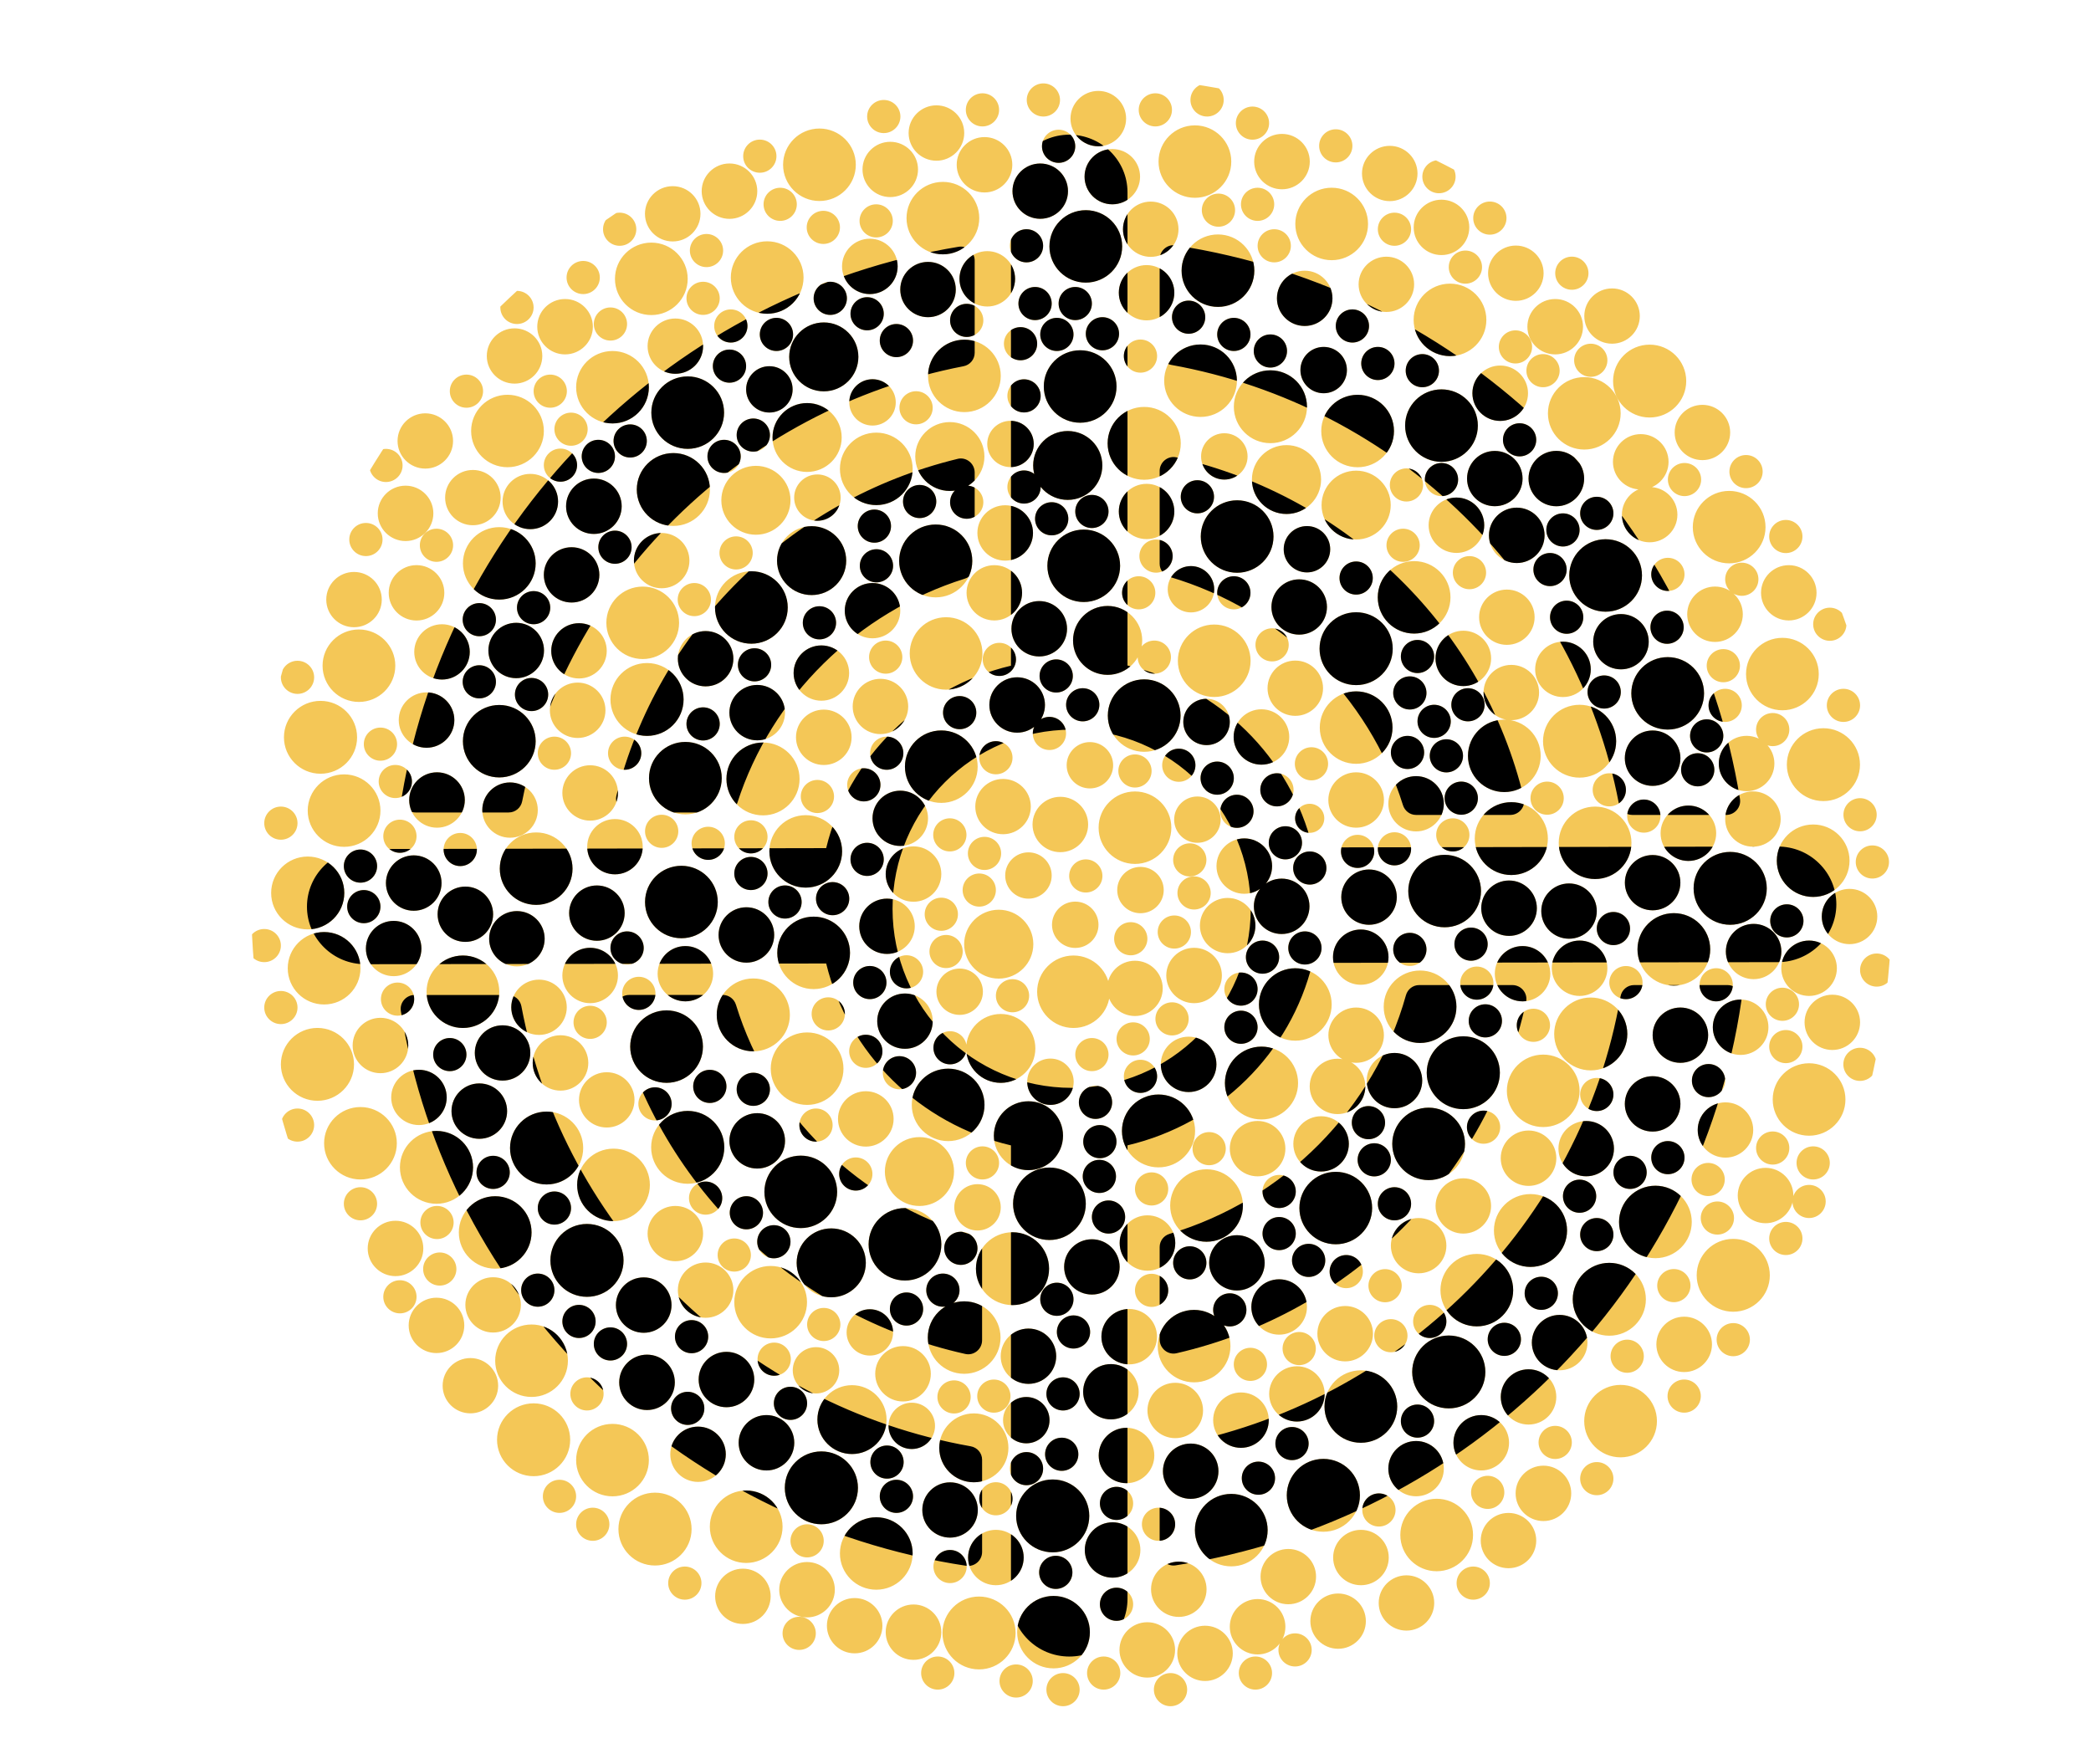 <?xml version="1.0" encoding="UTF-8"?>
<svg id="orange_dots" data-name="orange dots" xmlns="http://www.w3.org/2000/svg" xmlns:xlink="http://www.w3.org/1999/xlink" viewBox="0 0 1280 1080">
  <defs>
    <style>
      .cls-1 {
        fill: none;
      }

      .cls-2 {
        fill: #f4c757;
      }

      .cls-3 {
        clip-path: url(#clippath);
      }
    </style>
    <clipPath id="clippath">
      <path class="cls-1" d="M523.88,100.86c0,12.25-9.97,22.18-22.26,22.18s-22.26-9.93-22.26-22.18,9.97-22.18,22.26-22.18,22.26,9.93,22.26,22.18ZM884.33,523.27c-12.29,0-22.26,9.93-22.26,22.17s9.97,22.18,22.26,22.18,22.26-9.93,22.26-22.18-9.97-22.17-22.26-22.17ZM694.77,484.48c-12.3,0-22.26,9.93-22.26,22.18s9.97,22.18,22.26,22.18,22.26-9.93,22.26-22.18-9.97-22.18-22.26-22.18ZM865.65,343.48c-12.3,0-22.26,9.93-22.26,22.17s9.97,22.18,22.26,22.18,22.26-9.93,22.26-22.18-9.97-22.17-22.26-22.17ZM743.28,382.3c-12.3,0-22.26,9.93-22.26,22.18s9.97,22.17,22.26,22.17,22.26-9.93,22.26-22.17-9.97-22.18-22.26-22.18ZM642.41,714.7c-12.3,0-22.26,9.93-22.26,22.17s9.97,22.18,22.26,22.18,22.26-9.93,22.26-22.18-9.97-22.17-22.26-22.17ZM498.07,561.11c-12.29,0-22.26,9.93-22.26,22.17s9.97,22.18,22.26,22.18,22.26-9.93,22.26-22.18-9.97-22.17-22.26-22.17ZM1024.64,558.97c-12.3,0-22.26,9.93-22.26,22.17s9.97,22.18,22.26,22.18,22.26-9.93,22.26-22.18-9.97-22.17-22.26-22.17ZM904.03,767.57c-12.29,0-22.26,9.93-22.26,22.18s9.97,22.17,22.26,22.17,22.26-9.93,22.26-22.17-9.97-22.18-22.26-22.18ZM536.42,264.83c-12.3,0-22.26,9.93-22.26,22.18s9.97,22.18,22.26,22.18,22.26-9.93,22.26-22.18-9.97-22.18-22.26-22.18ZM815.18,114.91c-12.3,0-22.26,9.93-22.26,22.18s9.97,22.18,22.26,22.18,22.26-9.93,22.26-22.18-9.97-22.18-22.26-22.18ZM734.91,210.87c-12.3,0-22.26,9.93-22.26,22.17s9.97,22.18,22.26,22.18,22.26-9.93,22.26-22.18-9.97-22.17-22.26-22.17ZM419.55,454.16c-12.3,0-22.26,9.93-22.26,22.17s9.97,22.18,22.26,22.18,22.26-9.93,22.26-22.18-9.97-22.17-22.26-22.17ZM1020.87,402.25c-12.29,0-22.26,9.93-22.26,22.18s9.97,22.17,22.26,22.17,22.26-9.93,22.26-22.17-9.97-22.18-22.26-22.18ZM490.19,707.41c-12.3,0-22.26,9.93-22.26,22.18s9.97,22.17,22.26,22.17,22.26-9.93,22.26-22.17-9.97-22.18-22.26-22.18ZM283.38,584.9c-12.3,0-22.26,9.93-22.26,22.18s9.97,22.18,22.26,22.18,22.26-9.93,22.26-22.18-9.97-22.18-22.26-22.18ZM753.72,914.47c-12.3,0-22.26,9.93-22.26,22.18s9.97,22.18,22.26,22.18,22.26-9.93,22.26-22.18-9.97-22.18-22.26-22.18ZM817.69,717.32c-12.3,0-22.26,9.93-22.26,22.17s9.97,22.18,22.26,22.18,22.26-9.93,22.26-22.18-9.97-22.17-22.26-22.17ZM536.42,928.77c-12.3,0-22.26,9.93-22.26,22.17s9.97,22.18,22.26,22.18,22.26-9.93,22.26-22.18-9.97-22.17-22.26-22.17ZM305.64,322.68c-12.29,0-22.26,9.93-22.26,22.18s9.97,22.17,22.26,22.17,22.26-9.93,22.26-22.17-9.97-22.18-22.26-22.18ZM469.63,147.71c-12.3,0-22.26,9.93-22.26,22.17s9.97,22.18,22.26,22.18,22.26-9.93,22.26-22.18-9.97-22.17-22.26-22.17ZM664.67,128.66c-12.3,0-22.26,9.93-22.26,22.17s9.97,22.17,22.26,22.17,22.26-9.93,22.26-22.17-9.97-22.17-22.26-22.17ZM969.82,230.84c-12.3,0-22.26,9.93-22.26,22.18s9.97,22.17,22.26,22.17,22.26-9.93,22.26-22.17-9.97-22.18-22.26-22.18ZM1013.35,725.82c-12.3,0-22.26,9.93-22.26,22.18s9.97,22.18,22.26,22.18,22.26-9.93,22.26-22.18-9.97-22.18-22.26-22.18ZM657.14,584.9c-12.3,0-22.26,9.93-22.26,22.18s9.97,22.18,22.26,22.18,22.26-9.93,22.26-22.18-9.97-22.18-22.26-22.18ZM303.13,732.25c-12.29,0-22.26,9.93-22.26,22.17s9.97,22.18,22.26,22.18,22.26-9.93,22.26-22.18-9.97-22.17-22.26-22.17ZM374.94,871.61c-12.3,0-22.26,9.93-22.26,22.17s9.97,22.18,22.26,22.18,22.26-9.93,22.26-22.18-9.97-22.17-22.26-22.17ZM879.46,917.45c-12.3,0-22.26,9.93-22.26,22.18s9.97,22.18,22.26,22.18,22.26-9.93,22.26-22.18-9.97-22.18-22.26-22.18ZM576.22,447.13c-12.3,0-22.26,9.93-22.26,22.18s9.97,22.17,22.26,22.17,22.26-9.93,22.26-22.17-9.97-22.18-22.26-22.18ZM210.63,474.02c-12.3,0-22.26,9.93-22.26,22.18s9.97,22.18,22.26,22.18,22.26-9.93,22.26-22.18-9.97-22.18-22.26-22.18ZM644.91,976.93c-12.3,0-22.26,9.93-22.26,22.17s9.97,22.17,22.26,22.17,22.26-9.93,22.26-22.17-9.97-22.17-22.26-22.17ZM663.41,324.17c-12.29,0-22.26,9.93-22.26,22.18s9.97,22.17,22.26,22.17,22.26-9.93,22.26-22.17-9.97-22.18-22.26-22.18ZM374.94,214.86c-12.3,0-22.26,9.93-22.26,22.17s9.97,22.17,22.26,22.17,22.26-9.93,22.26-22.17-9.97-22.17-22.26-22.17ZM459.95,349.68c-12.3,0-22.26,9.93-22.26,22.18s9.97,22.17,22.26,22.17,22.26-9.93,22.26-22.17-9.97-22.18-22.26-22.18ZM408.04,618.49c-12.3,0-22.26,9.93-22.26,22.18s9.97,22.17,22.26,22.17,22.26-9.93,22.26-22.17-9.97-22.18-22.26-22.18ZM887.61,173.63c-12.3,0-22.26,9.93-22.26,22.18s9.97,22.18,22.26,22.18,22.26-9.93,22.26-22.18-9.97-22.18-22.26-22.18ZM1109.93,504.7c-12.29,0-22.26,9.93-22.26,22.17s9.97,22.18,22.26,22.18,22.26-9.93,22.26-22.18-9.97-22.17-22.26-22.17ZM1107.42,650.86c-12.3,0-22.26,9.93-22.26,22.18s9.97,22.17,22.26,22.17,22.26-9.93,22.26-22.17-9.97-22.18-22.26-22.18ZM944.68,645.56c-12.3,0-22.26,9.93-22.26,22.18s9.97,22.17,22.26,22.17,22.26-9.93,22.26-22.17-9.97-22.18-22.26-22.18ZM792.92,592.7c-12.3,0-22.26,9.93-22.26,22.17s9.97,22.17,22.26,22.17,22.26-9.93,22.26-22.17-9.97-22.17-22.26-22.17ZM920.87,440.5c-12.3,0-22.26,9.93-22.26,22.17s9.97,22.18,22.26,22.18,22.26-9.93,22.26-22.18-9.97-22.17-22.26-22.17ZM590.21,796.59c-12.29,0-22.26,9.93-22.26,22.18s9.97,22.18,22.26,22.18,22.26-9.93,22.26-22.18-9.97-22.18-22.26-22.18ZM580.4,654.16c-12.29,0-22.26,9.93-22.26,22.18s9.97,22.17,22.26,22.17,22.26-9.93,22.26-22.17-9.97-22.18-22.26-22.18ZM831.06,241.67c-12.3,0-22.26,9.93-22.26,22.18s9.97,22.17,22.26,22.17,22.26-9.93,22.26-22.17-9.97-22.18-22.26-22.18ZM661.22,214.41c-12.29,0-22.26,9.93-22.26,22.17s9.97,22.18,22.26,22.18,22.26-9.93,22.26-22.18-9.97-22.17-22.26-22.17ZM982.88,330.08c-12.29,0-22.26,9.93-22.26,22.18s9.97,22.18,22.26,22.18,22.26-9.93,22.26-22.18-9.97-22.18-22.26-22.18ZM976.43,493.74c-12.3,0-22.26,9.93-22.26,22.18s9.97,22.17,22.26,22.17,22.26-9.93,22.26-22.17-9.97-22.18-22.26-22.18ZM830.16,423.21c-12.29,0-22.26,9.93-22.26,22.18s9.97,22.17,22.26,22.17,22.26-9.93,22.26-22.17-9.97-22.18-22.26-22.18ZM730.95,801.83c-12.3,0-22.26,9.93-22.26,22.17s9.97,22.18,22.26,22.18,22.26-9.93,22.26-22.18-9.97-22.17-22.26-22.17ZM305.64,431.55c-12.29,0-22.26,9.93-22.26,22.17s9.97,22.17,22.26,22.17,22.26-9.93,22.26-22.17-9.97-22.17-22.26-22.17ZM417.12,529.98c-12.3,0-22.26,9.93-22.26,22.17s9.97,22.18,22.26,22.18,22.26-9.93,22.26-22.18-9.97-22.17-22.26-22.17ZM220.66,677.66c-12.3,0-22.26,9.93-22.26,22.17s9.97,22.17,22.26,22.17,22.26-9.93,22.26-22.17-9.97-22.17-22.26-22.17ZM219.72,385.32c-12.3,0-22.26,9.93-22.26,22.18s9.97,22.18,22.26,22.18,22.26-9.93,22.26-22.18-9.97-22.18-22.26-22.18ZM198.4,570.53c-12.3,0-22.26,9.93-22.26,22.18s9.97,22.17,22.26,22.17,22.26-9.93,22.26-22.17-9.97-22.18-22.26-22.18ZM1091.09,390.44c-12.3,0-22.26,9.93-22.26,22.17s9.97,22.18,22.26,22.18,22.26-9.93,22.26-22.18-9.97-22.17-22.26-22.17ZM992.03,847.74c-12.3,0-22.26,9.93-22.26,22.18s9.97,22.17,22.26,22.17,22.26-9.93,22.26-22.17-9.97-22.18-22.26-22.18ZM393.44,359.07c-12.29,0-22.26,9.93-22.26,22.17s9.97,22.18,22.26,22.18,22.26-9.93,22.26-22.18-9.97-22.17-22.26-22.17ZM420.98,230.41c-12.3,0-22.26,9.93-22.26,22.18s9.97,22.17,22.26,22.17,22.26-9.93,22.26-22.17-9.97-22.18-22.26-22.18ZM577.19,111.34c-12.3,0-22.26,9.93-22.26,22.18s9.97,22.17,22.26,22.17,22.26-9.93,22.26-22.17-9.97-22.18-22.26-22.18ZM1058.5,300.5c-12.3,0-22.26,9.93-22.26,22.17s9.97,22.18,22.26,22.18,22.26-9.93,22.26-22.18-9.97-22.17-22.26-22.17ZM738.58,715.76c-12.3,0-22.26,9.93-22.26,22.18s9.97,22.17,22.26,22.17,22.26-9.93,22.26-22.17-9.97-22.18-22.26-22.18ZM325.39,810.77c-12.29,0-22.26,9.93-22.26,22.18s9.97,22.17,22.26,22.17,22.26-9.93,22.26-22.17-9.97-22.18-22.26-22.18ZM375.56,703.13c-12.3,0-22.26,9.93-22.26,22.18s9.97,22.18,22.26,22.18,22.26-9.93,22.26-22.18-9.97-22.18-22.26-22.18ZM833.05,838.82c-12.3,0-22.26,9.93-22.26,22.18s9.97,22.17,22.26,22.17,22.26-9.93,22.26-22.17-9.97-22.18-22.26-22.18ZM731.46,76.74c-12.3,0-22.26,9.93-22.26,22.17s9.97,22.17,22.26,22.17,22.26-9.93,22.26-22.17-9.97-22.17-22.26-22.17ZM310.66,241.65c-12.3,0-22.26,9.93-22.26,22.17s9.97,22.18,22.26,22.18,22.26-9.93,22.26-22.18-9.97-22.17-22.26-22.17ZM398.71,148.51c-12.3,0-22.26,9.93-22.26,22.18s9.97,22.17,22.26,22.17,22.26-9.93,22.26-22.17-9.97-22.18-22.26-22.18ZM745.57,143.51c-12.29,0-22.26,9.93-22.26,22.17s9.97,22.18,22.26,22.18,22.26-9.93,22.26-22.18-9.97-22.17-22.26-22.17ZM874.53,678.04c-12.3,0-22.26,9.93-22.26,22.18s9.97,22.17,22.26,22.17,22.26-9.93,22.26-22.17-9.97-22.18-22.26-22.18ZM550.59,646.52c-5.62,0-10.18,4.54-10.18,10.14s4.56,10.14,10.18,10.14,10.18-4.54,10.18-10.14-4.56-10.14-10.18-10.14ZM493.23,498.99c-12.29,0-22.26,9.93-22.26,22.17s9.97,22.18,22.26,22.18,22.26-9.93,22.26-22.18-9.97-22.17-22.26-22.17ZM328.21,509.56c-12.29,0-22.26,9.93-22.26,22.18s9.97,22.17,22.26,22.17,22.26-9.93,22.26-22.17-9.97-22.18-22.26-22.18ZM471.75,774.94c-12.3,0-22.26,9.93-22.26,22.17s9.97,22.18,22.26,22.18,22.26-9.93,22.26-22.18-9.97-22.17-22.26-22.17ZM456.78,912.39c-12.3,0-22.26,9.93-22.26,22.17s9.97,22.18,22.26,22.18,22.26-9.93,22.26-22.18-9.97-22.17-22.26-22.17ZM700.41,415.86c-12.3,0-22.26,9.93-22.26,22.18s9.97,22.17,22.26,22.17,22.26-9.93,22.26-22.17-9.97-22.18-22.26-22.18ZM553.98,739.5c-12.3,0-22.26,9.93-22.26,22.17s9.97,22.18,22.26,22.18,22.26-9.93,22.26-22.18-9.97-22.17-22.26-22.17ZM494.07,631.99c-12.3,0-22.26,9.93-22.26,22.18s9.97,22.18,22.26,22.18,22.26-9.93,22.26-22.18-9.97-22.18-22.26-22.18ZM757.31,306.25c-12.29,0-22.26,9.93-22.26,22.17s9.97,22.18,22.26,22.18,22.26-9.93,22.26-22.18-9.97-22.17-22.26-22.17ZM590.35,207.92c-12.29,0-22.26,9.93-22.26,22.17s9.97,22.18,22.26,22.18,22.26-9.93,22.26-22.18-9.97-22.17-22.26-22.17ZM579.14,377.82c-12.29,0-22.26,9.93-22.26,22.17s9.97,22.18,22.26,22.18,22.26-9.93,22.26-22.18-9.97-22.17-22.26-22.17ZM869.29,594.09c-12.3,0-22.26,9.93-22.26,22.17s9.97,22.18,22.26,22.18,22.26-9.93,22.26-22.18-9.97-22.17-22.26-22.17ZM658.21,551.91c-7.86,0-14.23,6.35-14.23,14.18s6.37,14.18,14.23,14.18,14.23-6.35,14.23-14.18-6.37-14.18-14.23-14.18ZM587.46,592.89c-7.86,0-14.23,6.35-14.23,14.18s6.37,14.18,14.23,14.18,14.23-6.35,14.23-14.18-6.37-14.18-14.23-14.18ZM500.37,290.42c-7.86,0-14.23,6.35-14.23,14.18s6.37,14.18,14.23,14.18,14.23-6.35,14.23-14.18-6.37-14.18-14.23-14.18ZM749.47,265.2c-7.86,0-14.23,6.35-14.23,14.18s6.37,14.18,14.23,14.18,14.23-6.35,14.23-14.18-6.37-14.18-14.23-14.18ZM810.28,212.36c-7.86,0-14.23,6.35-14.23,14.18s6.37,14.18,14.23,14.18,14.23-6.35,14.23-14.18-6.37-14.18-14.23-14.18ZM618.57,257.59c-7.86,0-14.23,6.35-14.23,14.18s6.37,14.17,14.23,14.17,14.23-6.35,14.23-14.17-6.37-14.18-14.23-14.18ZM470.97,224.17c-7.86,0-14.23,6.35-14.23,14.18s6.37,14.18,14.23,14.18,14.23-6.35,14.23-14.18-6.37-14.18-14.23-14.18ZM738.58,427.75c-7.86,0-14.23,6.35-14.23,14.18s6.37,14.18,14.23,14.18,14.23-6.35,14.23-14.18-6.37-14.18-14.23-14.18ZM800.05,322.03c-7.86,0-14.23,6.35-14.23,14.18s6.37,14.18,14.23,14.18,14.23-6.35,14.23-14.18-6.37-14.18-14.23-14.18ZM667.18,454.26c-7.86,0-14.23,6.35-14.23,14.18s6.37,14.18,14.23,14.18,14.23-6.35,14.23-14.18-6.37-14.18-14.23-14.18ZM729.04,346.52c-7.86,0-14.23,6.35-14.23,14.18s6.37,14.18,14.23,14.18,14.23-6.35,14.23-14.18-6.37-14.18-14.23-14.18ZM698.14,530.66c-7.86,0-14.23,6.35-14.23,14.18s6.37,14.18,14.23,14.18,14.23-6.35,14.23-14.18-6.37-14.18-14.23-14.18ZM629.56,521.75c-7.86,0-14.23,6.35-14.23,14.18s6.37,14.18,14.23,14.18,14.23-6.35,14.23-14.18-6.37-14.18-14.23-14.18ZM598.38,724.87c-7.86,0-14.23,6.35-14.23,14.18s6.37,14.18,14.23,14.18,14.23-6.35,14.23-14.18-6.37-14.18-14.23-14.18ZM643.03,647.99c-7.86,0-14.23,6.35-14.23,14.18s6.37,14.18,14.23,14.18,14.23-6.35,14.23-14.18-6.37-14.18-14.23-14.18ZM732.98,487.56c-7.86,0-14.23,6.35-14.23,14.17s6.37,14.18,14.23,14.18,14.23-6.35,14.23-14.18-6.37-14.17-14.23-14.17ZM532.47,801.44c-7.86,0-14.23,6.35-14.23,14.18s6.37,14.18,14.23,14.18,14.23-6.35,14.23-14.18-6.37-14.18-14.23-14.18ZM628.24,855.15c-7.86,0-14.23,6.35-14.23,14.18s6.37,14.18,14.23,14.18,14.23-6.35,14.23-14.18-6.37-14.18-14.23-14.18ZM558.14,858.64c-7.86,0-14.23,6.35-14.23,14.17s6.37,14.18,14.23,14.18,14.23-6.35,14.23-14.18-6.37-14.17-14.23-14.17ZM499.51,824.64c-7.86,0-14.23,6.35-14.23,14.18s6.37,14.18,14.23,14.18,14.23-6.35,14.23-14.18-6.37-14.18-14.23-14.18ZM534.11,232.14c-7.86,0-14.23,6.35-14.23,14.18s6.37,14.18,14.23,14.18,14.23-6.35,14.23-14.18-6.37-14.18-14.23-14.18ZM830.16,506.66c9.38,0,17.02-7.6,17.02-16.95s-7.63-16.95-17.02-16.95-17.02,7.6-17.02,16.95,7.63,16.95,17.02,16.95ZM649.08,487.75c-9.38,0-17.02,7.6-17.02,16.95s7.63,16.95,17.02,16.95,17.02-7.6,17.02-16.95-7.64-16.95-17.02-16.95ZM801.59,554.79c0-9.35-7.63-16.95-17.02-16.95s-17.02,7.6-17.02,16.95,7.63,16.95,17.02,16.95,17.02-7.6,17.02-16.95ZM966.94,575.75c-9.38,0-17.02,7.6-17.02,16.95s7.63,16.95,17.02,16.95,17.02-7.6,17.02-16.95-7.63-16.95-17.02-16.95ZM1033.54,493.11c-9.38,0-17.02,7.6-17.02,16.95s7.63,16.95,17.02,16.95,17.02-7.61,17.02-16.95-7.64-16.95-17.02-16.95ZM973.78,409.74c0-9.35-7.64-16.95-17.02-16.95s-17.02,7.6-17.02,16.95,7.63,16.95,17.02,16.95,17.02-7.61,17.02-16.95ZM895.76,419.98c9.38,0,17.02-7.6,17.02-16.95s-7.63-16.95-17.02-16.95-17.02,7.6-17.02,16.95,7.63,16.95,17.02,16.95ZM911.46,327.7c0,9.35,7.63,16.95,17.02,16.95s17.02-7.6,17.02-16.95-7.63-16.95-17.02-16.95-17.02,7.6-17.02,16.95ZM1004.38,299.64c9.38,0,17.02-7.61,17.02-16.95s-7.64-16.95-17.02-16.95-17.02,7.6-17.02,16.95,7.64,16.95,17.02,16.95ZM1107.42,575.75c-9.38,0-17.02,7.6-17.02,16.95s7.63,16.95,17.02,16.95,17.02-7.6,17.02-16.95-7.63-16.95-17.02-16.95ZM1028.67,675.73c0-9.35-7.64-16.95-17.02-16.95s-17.02,7.6-17.02,16.95,7.64,16.95,17.02,16.95,17.02-7.6,17.02-16.95ZM727.61,634.58c-9.38,0-17.02,7.6-17.02,16.95s7.63,16.95,17.02,16.95,17.02-7.6,17.02-16.95-7.63-16.95-17.02-16.95ZM818.75,648.08c-9.38,0-17.02,7.61-17.02,16.95s7.63,16.95,17.02,16.95,17.02-7.6,17.02-16.95-7.64-16.95-17.02-16.95ZM1080.77,714.88c-9.38,0-17.02,7.6-17.02,16.95s7.64,16.95,17.02,16.95,17.02-7.6,17.02-16.95-7.64-16.95-17.02-16.95ZM906.74,866.22c-9.38,0-17.02,7.6-17.02,16.95s7.64,16.95,17.02,16.95,17.02-7.6,17.02-16.95-7.64-16.95-17.02-16.95ZM918.67,708.98c0,9.35,7.63,16.95,17.02,16.95s17.02-7.6,17.02-16.95-7.63-16.95-17.02-16.95-17.02,7.6-17.02,16.95ZM1030.96,805.99c-9.38,0-17.02,7.61-17.02,16.95s7.64,16.95,17.02,16.95,17.02-7.61,17.02-16.95-7.63-16.95-17.02-16.95ZM730.95,614.08c9.38,0,17.02-7.6,17.02-16.95s-7.64-16.95-17.02-16.95-17.02,7.6-17.02,16.95,7.63,16.95,17.02,16.95ZM719.43,846.45c-9.38,0-17.02,7.6-17.02,16.95s7.63,16.95,17.02,16.95,17.02-7.6,17.02-16.95-7.63-16.95-17.02-16.95ZM702.42,777.84c9.38,0,17.02-7.6,17.02-16.95s-7.63-16.95-17.02-16.95-17.02,7.6-17.02,16.95,7.63,16.95,17.02,16.95ZM823.45,799.45c-9.38,0-17.02,7.6-17.02,16.95s7.63,16.95,17.02,16.95,17.02-7.6,17.02-16.95-7.64-16.95-17.02-16.95ZM833.1,936.47c-9.38,0-17.02,7.61-17.02,16.95s7.63,16.95,17.02,16.95,17.02-7.61,17.02-16.95-7.63-16.95-17.02-16.95ZM698.09,948.8c0-9.35-7.63-16.95-17.02-16.95s-17.02,7.61-17.02,16.95,7.63,16.95,17.02,16.95,17.02-7.61,17.02-16.95ZM769.83,978.84c-9.38,0-17.02,7.6-17.02,16.95s7.64,16.95,17.02,16.95,17.02-7.6,17.02-16.95-7.63-16.95-17.02-16.95ZM609.63,936.47c-9.38,0-17.02,7.6-17.02,16.95s7.63,16.95,17.02,16.95,17.02-7.6,17.02-16.95-7.63-16.95-17.02-16.95ZM486.21,883.17c0-9.35-7.63-16.95-17.02-16.95s-17.02,7.61-17.02,16.95,7.63,16.95,17.02,16.95,17.02-7.61,17.02-16.95ZM1049.84,392.95c9.38,0,17.02-7.6,17.02-16.95s-7.63-16.95-17.02-16.95-17.02,7.6-17.02,16.95,7.64,16.95,17.02,16.95ZM615.33,309.28c-9.38,0-17.02,7.6-17.02,16.95s7.63,16.95,17.02,16.95,17.02-7.6,17.02-16.95-7.64-16.95-17.02-16.95ZM504.28,468.28c9.38,0,17.02-7.6,17.02-16.95s-7.63-16.95-17.02-16.95-17.02,7.6-17.02,16.95,7.64,16.95,17.02,16.95ZM480.54,436.23c0-9.35-7.63-16.95-17.02-16.95s-17.02,7.6-17.02,16.95,7.63,16.95,17.02,16.95,17.02-7.6,17.02-16.95ZM473.92,572.32c0-9.35-7.63-16.95-17.02-16.95s-17.02,7.6-17.02,16.95,7.64,16.95,17.02,16.95,17.02-7.6,17.02-16.95ZM361.26,580.18c-9.38,0-17.02,7.6-17.02,16.95s7.64,16.95,17.02,16.95,17.02-7.6,17.02-16.95-7.63-16.95-17.02-16.95ZM343.11,633.71c-9.38,0-17.02,7.6-17.02,16.95s7.63,16.95,17.02,16.95,17.02-7.6,17.02-16.95-7.63-16.95-17.02-16.95ZM293.41,663.2c-9.38,0-17.02,7.61-17.02,16.95s7.63,16.95,17.02,16.95,17.02-7.6,17.02-16.95-7.64-16.95-17.02-16.95ZM253.27,523.6c-9.38,0-17.02,7.6-17.02,16.95s7.63,16.95,17.02,16.95,17.02-7.6,17.02-16.95-7.63-16.95-17.02-16.95ZM370.63,434.79c0-9.35-7.63-16.95-17.02-16.95s-17.02,7.6-17.02,16.95,7.64,16.95,17.02,16.95,17.02-7.6,17.02-16.95ZM346.52,309.9c0,9.35,7.63,16.95,17.02,16.95s17.02-7.6,17.02-16.95-7.63-16.95-17.02-16.95-17.02,7.6-17.02,16.95ZM315.99,381.24c-9.38,0-17.02,7.6-17.02,16.95s7.64,16.95,17.02,16.95,17.02-7.6,17.02-16.95-7.64-16.95-17.02-16.95ZM237.95,362.89c0,9.35,7.63,16.95,17.02,16.95s17.02-7.6,17.02-16.95-7.63-16.95-17.02-16.95-17.02,7.6-17.02,16.95ZM248.26,331.2c9.38,0,17.02-7.6,17.02-16.95s-7.64-16.95-17.02-16.95-17.02,7.6-17.02,16.95,7.64,16.95,17.02,16.95ZM952.01,216.94c9.38,0,17.02-7.6,17.02-16.95s-7.63-16.95-17.02-16.95-17.02,7.6-17.02,16.95,7.64,16.95,17.02,16.95ZM923.76,538.99c-9.38,0-17.02,7.6-17.02,16.95s7.64,16.95,17.02,16.95,17.02-7.6,17.02-16.95-7.64-16.95-17.02-16.95ZM1052.15,467.38c0,9.35,7.63,16.95,17.02,16.95s17.02-7.6,17.02-16.95-7.63-16.95-17.02-16.95-17.02,7.6-17.02,16.95ZM1028.67,464.11c0-9.35-7.64-16.95-17.02-16.95s-17.02,7.6-17.02,16.95,7.64,16.95,17.02,16.95,17.02-7.6,17.02-16.95ZM772.19,468.08c9.38,0,17.02-7.61,17.02-16.95s-7.64-16.95-17.02-16.95-17.02,7.6-17.02,16.95,7.63,16.95,17.02,16.95ZM689.59,907.91c9.38,0,17.02-7.6,17.02-16.95s-7.64-16.95-17.02-16.95-17.02,7.6-17.02,16.95,7.63,16.95,17.02,16.95ZM954.74,804.9c-9.38,0-17.02,7.6-17.02,16.95s7.63,16.95,17.02,16.95,17.02-7.6,17.02-16.95-7.63-16.95-17.02-16.95ZM918.35,257.66c9.38,0,17.02-7.6,17.02-16.95s-7.64-16.95-17.02-16.95-17.02,7.6-17.02,16.95,7.63,16.95,17.02,16.95ZM882.4,156.14c9.38,0,17.02-7.6,17.02-16.95s-7.63-16.95-17.02-16.95-17.02,7.61-17.02,16.95,7.63,16.95,17.02,16.95ZM672.32,89.55c9.38,0,17.02-7.6,17.02-16.95s-7.63-16.95-17.02-16.95-17.02,7.6-17.02,16.95,7.63,16.95,17.02,16.95ZM532.47,180.02c9.38,0,17.02-7.61,17.02-16.95s-7.63-16.95-17.02-16.95-17.02,7.6-17.02,16.95,7.64,16.95,17.02,16.95ZM602.66,117.81c9.38,0,17.02-7.6,17.02-16.95s-7.63-16.95-17.02-16.95-17.02,7.6-17.02,16.95,7.64,16.95,17.02,16.95ZM345.9,216.94c9.38,0,17.02-7.6,17.02-16.95s-7.63-16.95-17.02-16.95-17.02,7.6-17.02,16.95,7.63,16.95,17.02,16.95ZM394.05,781.94c-9.38,0-17.02,7.6-17.02,16.95s7.63,16.95,17.02,16.95,17.02-7.6,17.02-16.95-7.64-16.95-17.02-16.95ZM259.13,764.22c0-9.35-7.63-16.95-17.02-16.95s-17.02,7.6-17.02,16.95,7.64,16.95,17.02,16.95,17.02-7.6,17.02-16.95ZM396.07,829.23c-9.38,0-17.02,7.6-17.02,16.95s7.64,16.95,17.02,16.95,17.02-7.6,17.02-16.95-7.63-16.95-17.02-16.95ZM512.98,684.93c0,9.35,7.64,16.95,17.02,16.95s17.02-7.6,17.02-16.95-7.63-16.95-17.02-16.95-17.02,7.6-17.02,16.95ZM250.49,489.71c0,9.35,7.63,16.95,17.02,16.95s17.02-7.6,17.02-16.95-7.63-16.95-17.02-16.95-17.02,7.61-17.02,16.95ZM244.09,440.78c0,9.35,7.64,16.95,17.02,16.95s17.02-7.61,17.02-16.95-7.63-16.95-17.02-16.95-17.02,7.61-17.02,16.95ZM784.76,115.87c9.38,0,17.02-7.6,17.02-16.95s-7.63-16.95-17.02-16.95-17.02,7.6-17.02,16.95,7.63,16.95,17.02,16.95ZM636.17,367.94c-9.38,0-17.02,7.6-17.02,16.95s7.63,16.95,17.02,16.95,17.02-7.6,17.02-16.95-7.63-16.95-17.02-16.95ZM622.65,414.59c-9.38,0-17.02,7.6-17.02,16.95s7.63,16.95,17.02,16.95,17.02-7.6,17.02-16.95-7.63-16.95-17.02-16.95ZM559.2,518.09c-9.38,0-17.02,7.61-17.02,16.95s7.63,16.95,17.02,16.95,17.02-7.6,17.02-16.95-7.64-16.95-17.02-16.95ZM463.53,681.41c-9.38,0-17.02,7.6-17.02,16.95s7.63,16.95,17.02,16.95,17.02-7.6,17.02-16.95-7.63-16.95-17.02-16.95ZM552.78,857.89c9.38,0,17.02-7.6,17.02-16.95s-7.63-16.95-17.02-16.95-17.02,7.6-17.02,16.95,7.64,16.95,17.02,16.95ZM444.7,827.51c-9.38,0-17.02,7.6-17.02,16.95s7.63,16.95,17.02,16.95,17.02-7.61,17.02-16.95-7.64-16.95-17.02-16.95ZM708.27,818.23c0-9.35-7.63-16.95-17.02-16.95s-17.02,7.6-17.02,16.95,7.64,16.95,17.02,16.95,17.02-7.6,17.02-16.95ZM800.05,800.05c0-9.35-7.63-16.95-17.02-16.95s-17.02,7.61-17.02,16.95,7.63,16.95,17.02,16.95,17.02-7.6,17.02-16.95ZM759.65,886.27c9.38,0,17.02-7.6,17.02-16.95s-7.63-16.95-17.02-16.95-17.02,7.6-17.02,16.95,7.63,16.95,17.02,16.95ZM1082.54,628.81c0-9.35-7.64-16.95-17.02-16.95s-17.02,7.6-17.02,16.95,7.64,16.95,17.02,16.95,17.02-7.6,17.02-16.95ZM559.2,982.16c-9.38,0-17.02,7.61-17.02,16.95s7.63,16.95,17.02,16.95,17.02-7.6,17.02-16.95-7.64-16.95-17.02-16.95ZM494.02,956.17c-9.38,0-17.02,7.61-17.02,16.95s7.64,16.95,17.02,16.95,17.02-7.6,17.02-16.95-7.64-16.95-17.02-16.95ZM249.91,639.99c0-9.35-7.63-16.95-17.02-16.95s-17.02,7.6-17.02,16.95,7.64,16.95,17.02,16.95,17.02-7.6,17.02-16.95ZM361.26,502.34c9.38,0,17.02-7.6,17.02-16.95s-7.63-16.95-17.02-16.95-17.02,7.6-17.02,16.95,7.64,16.95,17.02,16.95ZM267.19,794.37c-9.38,0-17.02,7.6-17.02,16.95s7.63,16.95,17.02,16.95,17.02-7.6,17.02-16.95-7.63-16.95-17.02-16.95ZM604.36,187.63c9.38,0,17.02-7.6,17.02-16.95s-7.64-16.95-17.02-16.95-17.02,7.6-17.02,16.95,7.64,16.95,17.02,16.95ZM573.23,64.48c-9.38,0-17.02,7.6-17.02,16.95s7.63,16.95,17.02,16.95,17.02-7.6,17.02-16.95-7.63-16.95-17.02-16.95ZM446.55,133.97c9.38,0,17.02-7.61,17.02-16.95s-7.64-16.95-17.02-16.95-17.02,7.6-17.02,16.95,7.64,16.95,17.02,16.95ZM944.8,897.19c-9.38,0-17.02,7.6-17.02,16.95s7.63,16.95,17.02,16.95,17.02-7.6,17.02-16.95-7.64-16.95-17.02-16.95ZM702.3,993.02c-9.38,0-17.02,7.6-17.02,16.95s7.64,16.95,17.02,16.95,17.02-7.6,17.02-16.95-7.63-16.95-17.02-16.95ZM752.81,703.13c0,9.35,7.63,16.95,17.02,16.95s17.02-7.6,17.02-16.95-7.63-16.95-17.02-16.95-17.02,7.6-17.02,16.95ZM935.69,292.95c0,9.35,7.64,16.95,17.02,16.95s17.02-7.6,17.02-16.95-7.64-16.95-17.02-16.95-17.02,7.6-17.02,16.95ZM908.57,321.52c0-9.35-7.64-16.95-17.02-16.95s-17.02,7.6-17.02,16.95,7.63,16.95,17.02,16.95,17.02-7.61,17.02-16.95ZM761.69,547.12c9.38,0,17.02-7.6,17.02-16.95s-7.64-16.95-17.02-16.95-17.02,7.61-17.02,16.95,7.63,16.95,17.02,16.95ZM925.15,491.03c-12.36,0-22.39,9.98-22.39,22.3s10.02,22.3,22.39,22.3,22.38-9.98,22.38-22.3-10.02-22.3-22.38-22.3ZM973.78,610.62c-12.36,0-22.39,9.98-22.39,22.3s10.02,22.3,22.39,22.3,22.38-9.98,22.38-22.3-10.02-22.3-22.38-22.3ZM188.37,524.32c-12.36,0-22.39,9.98-22.39,22.3s10.02,22.3,22.39,22.3,22.39-9.98,22.39-22.3-10.02-22.3-22.39-22.3ZM420.98,680.03c-12.36,0-22.38,9.98-22.38,22.3s10.02,22.3,22.38,22.3,22.39-9.98,22.39-22.3-10.02-22.3-22.39-22.3ZM412.2,277.34c-12.36,0-22.39,9.98-22.39,22.3s10.02,22.3,22.39,22.3,22.38-9.98,22.38-22.3-10.02-22.3-22.38-22.3ZM810.09,893.04c-12.36,0-22.39,9.98-22.39,22.3s10.02,22.3,22.39,22.3,22.38-9.98,22.38-22.3-10.02-22.3-22.38-22.3ZM1061.01,758.36c-12.36,0-22.39,9.98-22.39,22.3s10.02,22.3,22.39,22.3,22.38-9.98,22.38-22.3-10.02-22.3-22.38-22.3ZM1009.83,210.97c-12.36,0-22.39,9.98-22.39,22.3s10.02,22.3,22.39,22.3,22.39-9.98,22.39-22.3-10.02-22.3-22.39-22.3ZM572.8,321.07c-12.36,0-22.39,9.98-22.39,22.3s10.02,22.3,22.39,22.3,22.38-9.98,22.38-22.3-10.02-22.3-22.38-22.3ZM700.41,249.09c-12.36,0-22.38,9.98-22.38,22.3s10.02,22.3,22.38,22.3,22.39-9.98,22.39-22.3-10.02-22.3-22.39-22.3ZM359.31,749.23c-12.36,0-22.38,9.98-22.38,22.3s10.02,22.3,22.38,22.3,22.39-9.98,22.39-22.3-10.02-22.3-22.39-22.3ZM619.81,754.3c-12.36,0-22.39,9.98-22.39,22.3s10.02,22.3,22.39,22.3,22.38-9.98,22.38-22.3-10.02-22.3-22.38-22.3ZM895.76,634.36c-12.36,0-22.39,9.98-22.39,22.3s10.02,22.3,22.39,22.3,22.38-9.98,22.38-22.3-10.02-22.3-22.38-22.3ZM985.13,773.04c-12.36,0-22.38,9.98-22.38,22.3s10.02,22.3,22.38,22.3,22.39-9.98,22.39-22.3-10.02-22.3-22.39-22.3ZM886.86,817.52c-12.36,0-22.39,9.98-22.39,22.3s10.02,22.3,22.39,22.3,22.39-9.98,22.39-22.3-10.02-22.3-22.39-22.3ZM334.61,680.45c-12.36,0-22.39,9.98-22.39,22.3s10.02,22.3,22.39,22.3,22.39-9.98,22.39-22.3-10.02-22.3-22.39-22.3ZM267.19,692.28c-12.36,0-22.38,9.98-22.38,22.3s10.02,22.3,22.38,22.3,22.38-9.98,22.38-22.3-10.02-22.3-22.38-22.3ZM400.96,913.71c-12.36,0-22.39,9.98-22.39,22.3s10.02,22.3,22.39,22.3,22.39-9.98,22.39-22.3-10.02-22.3-22.39-22.3ZM599.32,977.3c-12.36,0-22.39,9.98-22.39,22.3s10.02,22.3,22.39,22.3,22.38-9.98,22.38-22.3-10.02-22.3-22.38-22.3ZM644.41,905.64c-12.36,0-22.38,9.98-22.38,22.3s10.02,22.3,22.38,22.3,22.39-9.98,22.39-22.3-10.02-22.3-22.39-22.3ZM502.8,888.46c-12.36,0-22.38,9.98-22.38,22.3s10.02,22.3,22.38,22.3,22.39-9.98,22.39-22.3-10.02-22.3-22.39-22.3ZM777.67,226.68c-12.36,0-22.38,9.98-22.38,22.3s10.02,22.3,22.38,22.3,22.39-9.98,22.39-22.3-10.02-22.3-22.39-22.3ZM1059.13,521.49c-12.36,0-22.39,9.98-22.39,22.3s10.02,22.3,22.39,22.3,22.39-9.98,22.39-22.3-10.02-22.3-22.39-22.3ZM196.21,429.03c-12.36,0-22.39,9.98-22.39,22.3s10.02,22.3,22.39,22.3,22.38-9.98,22.38-22.3-10.02-22.3-22.38-22.3ZM467.08,454.52c-12.36,0-22.39,9.98-22.39,22.3s10.02,22.3,22.39,22.3,22.38-9.98,22.38-22.3-10.02-22.3-22.38-22.3ZM772.22,640.67c-12.36,0-22.39,9.98-22.39,22.3s10.02,22.3,22.39,22.3,22.39-9.98,22.39-22.3-10.02-22.3-22.39-22.3ZM709.19,669.99c-12.36,0-22.39,9.98-22.39,22.3s10.02,22.3,22.39,22.3,22.38-9.98,22.38-22.3-10.02-22.3-22.38-22.3ZM936.88,730.93c-12.36,0-22.38,9.98-22.38,22.3s10.02,22.3,22.38,22.3,22.39-9.98,22.39-22.3-10.02-22.3-22.39-22.3ZM966.94,431.42c-12.36,0-22.38,9.98-22.38,22.3s10.02,22.3,22.38,22.3,22.39-9.98,22.39-22.3-10.02-22.3-22.39-22.3ZM830.16,374.78c-12.36,0-22.39,9.98-22.39,22.3s10.02,22.3,22.39,22.3,22.39-9.98,22.39-22.3-10.02-22.3-22.39-22.3ZM396.07,405.87c-12.36,0-22.38,9.98-22.38,22.3s10.02,22.3,22.38,22.3,22.38-9.98,22.38-22.3-10.02-22.3-22.38-22.3ZM461.13,598.95c-12.36,0-22.38,9.98-22.38,22.3s10.02,22.3,22.38,22.3,22.39-9.98,22.39-22.3-10.02-22.3-22.39-22.3ZM1116.2,445.77c-12.36,0-22.39,9.98-22.39,22.3s10.02,22.3,22.39,22.3,22.38-9.98,22.38-22.3-10.02-22.3-22.38-22.3ZM194.32,629.23c-12.36,0-22.38,9.98-22.38,22.3s10.02,22.3,22.38,22.3,22.39-9.98,22.39-22.3-10.02-22.3-22.39-22.3ZM326.65,859.03c-12.36,0-22.39,9.98-22.39,22.3s10.02,22.3,22.39,22.3,22.38-9.98,22.38-22.3-10.02-22.3-22.38-22.3ZM832.98,568.98c-9.38,0-16.99,7.58-16.99,16.92s7.6,16.92,16.99,16.92,16.99-7.58,16.99-16.92-7.61-16.92-16.99-16.92ZM832.98,568.98c-9.38,0-16.99,7.58-16.99,16.92s7.6,16.92,16.99,16.92,16.99-7.58,16.99-16.92-7.61-16.92-16.99-16.92ZM932.03,579.12c-9.38,0-16.99,7.58-16.99,16.92s7.61,16.92,16.99,16.92,16.99-7.58,16.99-16.92-7.61-16.92-16.99-16.92ZM1056.24,674.79c-9.38,0-16.99,7.58-16.99,16.92s7.61,16.92,16.99,16.92,16.99-7.58,16.99-16.92-7.61-16.92-16.99-16.92ZM838.05,532.25c-9.38,0-16.99,7.58-16.99,16.92s7.61,16.92,16.99,16.92,16.99-7.58,16.99-16.92-7.61-16.92-16.99-16.92ZM538.96,415.53c-9.38,0-16.99,7.58-16.99,16.92s7.61,16.92,16.99,16.92,16.99-7.58,16.99-16.92-7.61-16.92-16.99-16.92ZM534.11,356.89c-9.38,0-16.99,7.58-16.99,16.92s7.61,16.92,16.99,16.92,16.99-7.58,16.99-16.92-7.6-16.92-16.99-16.92ZM608.67,345.96c-9.38,0-16.99,7.58-16.99,16.92s7.61,16.92,16.99,16.92,16.99-7.58,16.99-16.92-7.61-16.92-16.99-16.92ZM701.87,296.17c-9.38,0-16.99,7.58-16.99,16.92s7.61,16.92,16.99,16.92,16.99-7.58,16.99-16.92-7.61-16.92-16.99-16.92ZM614.01,476.82c-9.38,0-16.99,7.58-16.99,16.92s7.61,16.92,16.99,16.92,16.99-7.58,16.99-16.92-7.61-16.92-16.99-16.92ZM553.98,608.16c-9.38,0-16.99,7.58-16.99,16.92s7.61,16.92,16.99,16.92,16.99-7.58,16.99-16.92-7.61-16.92-16.99-16.92ZM542.98,550.09c-9.38,0-16.99,7.58-16.99,16.92s7.61,16.92,16.99,16.92,16.99-7.58,16.99-16.92-7.61-16.92-16.99-16.92ZM629.56,813.27c-9.38,0-16.99,7.58-16.99,16.92s7.61,16.92,16.99,16.92,16.99-7.58,16.99-16.92-7.61-16.92-16.99-16.92ZM591.45,641.77c0,11.63,9.5,21.08,21.17,21.08s21.17-9.46,21.17-21.08-9.5-21.08-21.17-21.08-21.17,9.46-21.17,21.08ZM629.56,674.13c-11.67,0-21.17,9.46-21.17,21.08s9.5,21.08,21.17,21.08,21.17-9.46,21.17-21.08-9.5-21.08-21.17-21.08ZM584.01,717.14c0-11.63-9.5-21.08-21.17-21.08s-21.17,9.46-21.17,21.08,9.5,21.09,21.17,21.09,21.17-9.46,21.17-21.09ZM590.21,577.96c0,11.63,9.5,21.09,21.17,21.09s21.17-9.46,21.17-21.09-9.5-21.08-21.17-21.08-21.17,9.46-21.17,21.08ZM518,343.18c0-11.63-9.5-21.09-21.17-21.09s-21.17,9.46-21.17,21.09,9.5,21.08,21.17,21.08,21.17-9.46,21.17-21.08ZM581.44,300.53c11.67,0,21.17-9.46,21.17-21.08s-9.5-21.08-21.17-21.08-21.17,9.46-21.17,21.08,9.5,21.08,21.17,21.08ZM515.24,267.81c0-11.63-9.5-21.08-21.17-21.08s-21.17,9.46-21.17,21.08,9.5,21.08,21.17,21.08,21.17-9.46,21.17-21.08ZM830.16,288.1c-11.67,0-21.17,9.46-21.17,21.08s9.5,21.08,21.17,21.08,21.17-9.46,21.17-21.08-9.5-21.08-21.17-21.08ZM653.62,263.84c-11.67,0-21.17,9.46-21.17,21.08s9.5,21.08,21.17,21.08,21.17-9.46,21.17-21.08-9.5-21.08-21.17-21.08ZM678.03,370.93c-11.67,0-21.17,9.46-21.17,21.09s9.5,21.08,21.17,21.08,21.17-9.46,21.17-21.08-9.49-21.09-21.17-21.09ZM508.84,751.95c-11.67,0-21.17,9.46-21.17,21.08s9.5,21.09,21.17,21.09,21.17-9.46,21.17-21.09-9.5-21.08-21.17-21.08ZM521.54,847.91c-11.67,0-21.17,9.46-21.17,21.08s9.5,21.08,21.17,21.08,21.17-9.46,21.17-21.08-9.5-21.08-21.17-21.08ZM596.13,865.19c-11.67,0-21.17,9.46-21.17,21.08s9.5,21.08,21.17,21.08,21.17-9.46,21.17-21.08-9.5-21.08-21.17-21.08ZM504.28,239.55c11.67,0,21.17-9.46,21.17-21.09s-9.5-21.08-21.17-21.08-21.17,9.46-21.17,21.08,9.5,21.09,21.17,21.09ZM462.73,285.16c-11.67,0-21.17,9.46-21.17,21.09s9.5,21.08,21.17,21.08,21.17-9.46,21.17-21.08-9.5-21.09-21.17-21.09ZM787.53,272.47c-11.67,0-21.17,9.46-21.17,21.08s9.5,21.08,21.17,21.08,21.17-9.46,21.17-21.08-9.5-21.08-21.17-21.08ZM795.3,354.64c-9.38,0-16.99,7.58-16.99,16.92s7.61,16.92,16.99,16.92,16.99-7.58,16.99-16.92-7.61-16.92-16.99-16.92ZM866.85,475.1c-9.38,0-16.99,7.58-16.99,16.92s7.61,16.92,16.99,16.92,16.99-7.58,16.99-16.92-7.61-16.92-16.99-16.92ZM792.91,404.36c-9.38,0-16.99,7.58-16.99,16.92s7.61,16.92,16.99,16.92,16.99-7.58,16.99-16.92-7.61-16.92-16.99-16.92ZM922.42,360.9c-9.38,0-16.99,7.58-16.99,16.92s7.61,16.92,16.99,16.92,16.99-7.58,16.99-16.92-7.61-16.92-16.99-16.92ZM751.51,549.66c-9.38,0-16.99,7.58-16.99,16.92s7.61,16.92,16.99,16.92,16.99-7.58,16.99-16.92-7.61-16.92-16.99-16.92ZM694.77,588.1c-9.38,0-16.99,7.58-16.99,16.92s7.61,16.92,16.99,16.92,16.99-7.58,16.99-16.92-7.61-16.92-16.99-16.92ZM970.99,686.21c-9.38,0-16.99,7.58-16.99,16.92s7.61,16.92,16.99,16.92,16.99-7.58,16.99-16.92-7.61-16.92-16.99-16.92ZM830.16,616.75c-9.38,0-16.99,7.58-16.99,16.92s7.61,16.92,16.99,16.92,16.99-7.58,16.99-16.92-7.61-16.92-16.99-16.92ZM1011.65,523.39c-9.38,0-16.99,7.58-16.99,16.92s7.61,16.92,16.99,16.92,16.99-7.58,16.99-16.92-7.61-16.92-16.99-16.92ZM992.27,375.89c-9.38,0-16.99,7.58-16.99,16.92s7.61,16.92,16.99,16.92,16.99-7.58,16.99-16.92-7.61-16.92-16.99-16.92ZM1073.47,565.54c-9.38,0-16.99,7.58-16.99,16.92s7.61,16.92,16.99,16.92,16.99-7.58,16.99-16.92-7.61-16.92-16.99-16.92ZM960.48,540.79c-9.38,0-16.99,7.58-16.99,16.92s7.61,16.92,16.99,16.92,16.99-7.58,16.99-16.92-7.61-16.92-16.99-16.92ZM1073.05,484.44c-9.38,0-16.99,7.58-16.99,16.92s7.61,16.92,16.99,16.92,16.99-7.58,16.99-16.92-7.61-16.92-16.99-16.92ZM853.62,644.55c-9.38,0-16.99,7.58-16.99,16.92s7.61,16.92,16.99,16.92,16.99-7.58,16.99-16.92-7.61-16.92-16.99-16.92ZM808.7,683.29c-9.38,0-16.99,7.58-16.99,16.92s7.61,16.92,16.99,16.92,16.99-7.58,16.99-16.92-7.61-16.92-16.99-16.92ZM868.41,745.6c-9.38,0-16.99,7.58-16.99,16.92s7.61,16.92,16.99,16.92,16.99-7.58,16.99-16.92-7.61-16.92-16.99-16.92ZM757.17,756.11c-9.38,0-16.99,7.58-16.99,16.92s7.61,16.92,16.99,16.92,16.99-7.58,16.99-16.92-7.61-16.92-16.99-16.92ZM1009.83,298.12c-9.38,0-16.99,7.58-16.99,16.92s7.61,16.92,16.99,16.92,16.99-7.58,16.99-16.92-7.61-16.92-16.99-16.92ZM1121.65,608.89c-9.38,0-16.99,7.58-16.99,16.92s7.61,16.92,16.99,16.92,16.99-7.58,16.99-16.92-7.61-16.92-16.99-16.92ZM1132.19,544.11c-9.38,0-16.99,7.57-16.99,16.92s7.61,16.92,16.99,16.92,16.99-7.58,16.99-16.92-7.61-16.92-16.99-16.92ZM1028.65,616.75c-9.38,0-16.99,7.58-16.99,16.92s7.61,16.92,16.99,16.92,16.99-7.58,16.99-16.92-7.61-16.92-16.99-16.92ZM935.69,838.19c-9.38,0-16.99,7.58-16.99,16.92s7.61,16.92,16.99,16.92,16.99-7.58,16.99-16.92-7.61-16.92-16.99-16.92ZM920.87,809.71c-5.62,0-10.18,4.54-10.18,10.14s4.56,10.14,10.18,10.14,10.18-4.54,10.18-10.14-4.56-10.14-10.18-10.14ZM793.9,836.34c-9.38,0-16.99,7.58-16.99,16.92s7.61,16.92,16.99,16.92,16.99-7.58,16.99-16.92-7.61-16.92-16.99-16.92ZM728.88,883.66c-9.38,0-16.99,7.58-16.99,16.92s7.61,16.92,16.99,16.92,16.99-7.58,16.99-16.92-7.61-16.92-16.99-16.92ZM1095,345.96c-9.38,0-16.99,7.58-16.99,16.92s7.61,16.92,16.99,16.92,16.99-7.58,16.99-16.92-7.61-16.92-16.99-16.92ZM1042.13,247.82c-9.38,0-16.99,7.58-16.99,16.92s7.61,16.92,16.99,16.92,16.99-7.58,16.99-16.92-7.61-16.92-16.99-16.92ZM915.04,276.03c-9.38,0-16.99,7.58-16.99,16.92s7.61,16.92,16.99,16.92,16.99-7.58,16.99-16.92-7.61-16.92-16.99-16.92ZM721.6,955.93c-9.38,0-16.99,7.58-16.99,16.92s7.61,16.92,16.99,16.92,16.99-7.58,16.99-16.92-7.61-16.92-16.99-16.92ZM581.58,907.39c-9.38,0-16.99,7.58-16.99,16.92s7.61,16.92,16.99,16.92,16.99-7.58,16.99-16.92-7.61-16.92-16.99-16.92ZM788.63,948.18c-9.38,0-16.99,7.58-16.99,16.92s7.61,16.92,16.99,16.92,16.99-7.58,16.99-16.92-7.61-16.92-16.99-16.92ZM866.85,882.09c-9.38,0-16.99,7.58-16.99,16.92s7.61,16.92,16.99,16.92,16.99-7.58,16.99-16.92-7.61-16.92-16.99-16.92ZM927.92,150.32c-9.38,0-16.99,7.58-16.99,16.92s7.61,16.92,16.99,16.92,16.99-7.58,16.99-16.92-7.61-16.92-16.99-16.92ZM798.67,165.7c-9.38,0-16.99,7.58-16.99,16.92s7.61,16.92,16.99,16.92,16.99-7.58,16.99-16.92-7.61-16.92-16.99-16.92ZM324.63,290.08c-9.38,0-16.99,7.58-16.99,16.92s7.61,16.92,16.99,16.92,16.99-7.58,16.99-16.92-7.6-16.92-16.99-16.92ZM908.16,679.85c-5.62,0-10.18,4.54-10.18,10.14s4.56,10.14,10.18,10.14,10.18-4.54,10.18-10.14-4.56-10.14-10.18-10.14ZM997.84,707.51c-5.63,0-10.18,4.54-10.18,10.14s4.56,10.14,10.18,10.14,10.18-4.54,10.18-10.14-4.56-10.14-10.18-10.14ZM783.03,744.98c-5.62,0-10.18,4.54-10.18,10.14s4.56,10.14,10.18,10.14,10.18-4.54,10.18-10.14-4.56-10.14-10.18-10.14ZM909.25,614.76c-5.62,0-10.18,4.54-10.18,10.14s4.56,10.14,10.18,10.14,10.18-4.54,10.18-10.14-4.56-10.14-10.18-10.14ZM759.65,595.32c-5.62,0-10.18,4.54-10.18,10.14s4.56,10.14,10.18,10.14,10.18-4.54,10.18-10.14-4.56-10.14-10.18-10.14ZM898.61,421.28c-5.63,0-10.18,4.54-10.18,10.14s4.56,10.14,10.18,10.14,10.18-4.54,10.18-10.14-4.56-10.14-10.18-10.14ZM885.4,452.53c-5.62,0-10.18,4.54-10.18,10.14s4.56,10.14,10.18,10.14,10.18-4.54,10.18-10.14-4.56-10.14-10.18-10.14ZM680.9,91.23c-9.38,0-16.99,7.58-16.99,16.92s7.61,16.92,16.99,16.92,16.99-7.58,16.99-16.92-7.61-16.92-16.99-16.92ZM704.42,123.4c-9.38,0-16.99,7.58-16.99,16.92s7.61,16.92,16.99,16.92,16.99-7.58,16.99-16.92-7.61-16.92-16.99-16.92ZM636.78,100.09c-9.38,0-16.99,7.58-16.99,16.92s7.61,16.92,16.99,16.92,16.99-7.58,16.99-16.92-7.61-16.92-16.99-16.92ZM568.09,160.32c-9.38,0-16.99,7.58-16.99,16.92s7.61,16.92,16.99,16.92,16.99-7.58,16.99-16.92-7.61-16.92-16.99-16.92ZM701.87,162.27c-9.38,0-16.99,7.58-16.99,16.92s7.61,16.92,16.99,16.92,16.99-7.58,16.99-16.92-7.61-16.92-16.99-16.92ZM848.66,157.13c-9.38,0-16.99,7.58-16.99,16.92s7.61,16.92,16.99,16.92,16.99-7.58,16.99-16.92-7.61-16.92-16.99-16.92ZM850.73,89.28c-9.38,0-16.99,7.58-16.99,16.92s7.61,16.92,16.99,16.92,16.99-7.58,16.99-16.92-7.61-16.92-16.99-16.92ZM405.04,326.26c-9.38,0-16.99,7.58-16.99,16.92s7.61,16.92,16.99,16.92,16.99-7.58,16.99-16.92-7.61-16.92-16.99-16.92ZM551.1,484c-9.38,0-16.99,7.58-16.99,16.92s7.61,16.92,16.99,16.92,16.99-7.58,16.99-16.92-7.61-16.92-16.99-16.92ZM584.01,844.97c-5.62,0-10.18,4.54-10.18,10.14s4.56,10.14,10.18,10.14,10.18-4.54,10.18-10.14-4.56-10.14-10.18-10.14ZM847.87,776.88c-5.62,0-10.18,4.54-10.18,10.14s4.56,10.14,10.18,10.14,10.18-4.54,10.18-10.14-4.56-10.14-10.18-10.14ZM759.65,618.67c-5.62,0-10.18,4.54-10.18,10.14s4.56,10.14,10.18,10.14,10.18-4.54,10.18-10.14-4.56-10.14-10.18-10.14ZM801.78,521.21c-5.62,0-10.18,4.54-10.18,10.14s4.56,10.14,10.18,10.14,10.18-4.54,10.18-10.14-4.56-10.14-10.18-10.14ZM365.39,542.03c-9.38,0-16.99,7.58-16.99,16.92s7.61,16.92,16.99,16.92,16.99-7.58,16.99-16.92-7.61-16.92-16.99-16.92ZM316.42,557.71c-9.38,0-16.99,7.58-16.99,16.92s7.61,16.92,16.99,16.92,16.99-7.58,16.99-16.92-7.61-16.92-16.99-16.92ZM307.64,627.63c-9.38,0-16.99,7.58-16.99,16.92s7.61,16.92,16.99,16.92,16.99-7.58,16.99-16.92-7.61-16.92-16.99-16.92ZM413.41,738.2c-9.38,0-16.99,7.58-16.99,16.92s7.61,16.92,16.99,16.92,16.99-7.58,16.99-16.92-7.61-16.92-16.99-16.92ZM427.3,873.29c-9.38,0-16.99,7.58-16.99,16.92s7.61,16.92,16.99,16.92,16.99-7.58,16.99-16.92-7.61-16.92-16.99-16.92ZM376.45,501.37c-9.38,0-16.99,7.58-16.99,16.92s7.61,16.92,16.99,16.92,16.99-7.58,16.99-16.92-7.61-16.92-16.99-16.92ZM419.55,579.12c-9.38,0-16.99,7.58-16.99,16.92s7.61,16.92,16.99,16.92,16.99-7.58,16.99-16.92-7.61-16.92-16.99-16.92ZM270.57,382.13c-9.38,0-16.99,7.58-16.99,16.92s7.61,16.92,16.99,16.92,16.99-7.58,16.99-16.92-7.61-16.92-16.99-16.92ZM289.47,287.68c-9.38,0-16.99,7.58-16.99,16.92s7.61,16.92,16.99,16.92,16.99-7.58,16.99-16.92-7.6-16.92-16.99-16.92ZM314.98,200.99c-9.38,0-16.99,7.58-16.99,16.92s7.61,16.92,16.99,16.92,16.99-7.58,16.99-16.92-7.61-16.92-16.99-16.92ZM260.35,253.01c-9.38,0-16.99,7.58-16.99,16.92s7.61,16.92,16.99,16.92,16.99-7.58,16.99-16.92-7.61-16.92-16.99-16.92ZM349.9,334.98c-9.38,0-16.99,7.58-16.99,16.92s7.61,16.92,16.99,16.92,16.99-7.58,16.99-16.92-7.61-16.92-16.99-16.92ZM240.98,563.71c-9.38,0-16.99,7.58-16.99,16.92s7.61,16.92,16.99,16.92,16.99-7.58,16.99-16.92-7.61-16.92-16.99-16.92ZM256.46,654.85c-9.38,0-16.99,7.58-16.99,16.92s7.61,16.92,16.99,16.92,16.99-7.58,16.99-16.92-7.61-16.92-16.99-16.92ZM371.42,656.35c-9.38,0-16.99,7.58-16.99,16.92s7.61,16.92,16.99,16.92,16.99-7.58,16.99-16.92-7.61-16.92-16.99-16.92ZM502.8,395.09c-9.38,0-16.99,7.58-16.99,16.92s7.61,16.92,16.99,16.92,16.99-7.58,16.99-16.92-7.61-16.92-16.99-16.92ZM431.94,386.3c-9.38,0-16.99,7.58-16.99,16.92s7.61,16.92,16.99,16.92,16.99-7.58,16.99-16.92-7.61-16.92-16.99-16.92ZM895.76,721.28c-9.38,0-16.99,7.58-16.99,16.92s7.61,16.92,16.99,16.92,16.99-7.58,16.99-16.92-7.61-16.92-16.99-16.92ZM284.87,542.72c-9.38,0-16.99,7.58-16.99,16.92s7.61,16.92,16.99,16.92,16.99-7.58,16.99-16.92-7.61-16.92-16.99-16.92ZM312.22,478.96c-9.38,0-16.99,7.58-16.99,16.92s7.61,16.92,16.99,16.92,16.99-7.58,16.99-16.92-7.61-16.92-16.99-16.92ZM819.12,975.44c-9.38,0-16.99,7.58-16.99,16.92s7.61,16.92,16.99,16.92,16.99-7.58,16.99-16.92-7.61-16.92-16.99-16.92ZM523.18,978.23c-9.38,0-16.99,7.58-16.99,16.92s7.61,16.92,16.99,16.92,16.99-7.58,16.99-16.92-7.61-16.92-16.99-16.92ZM454.76,960.24c-9.38,0-16.99,7.58-16.99,16.92s7.61,16.92,16.99,16.92,16.99-7.58,16.99-16.92-7.61-16.92-16.99-16.92ZM287.95,831.32c-9.38,0-16.99,7.58-16.99,16.92s7.61,16.92,16.99,16.92,16.99-7.58,16.99-16.92-7.61-16.92-16.99-16.92ZM925.15,407c-9.38,0-16.99,7.58-16.99,16.92s7.61,16.92,16.99,16.92,16.99-7.58,16.99-16.92-7.61-16.92-16.99-16.92ZM411.8,113.96c-9.38,0-16.99,7.58-16.99,16.92s7.61,16.92,16.99,16.92,16.99-7.58,16.99-16.92-7.61-16.92-16.99-16.92ZM413.41,194.97c-9.38,0-16.99,7.57-16.99,16.92s7.61,16.92,16.99,16.92,16.99-7.58,16.99-16.92-7.61-16.92-16.99-16.92ZM329.96,599.67c-9.38,0-16.99,7.58-16.99,16.92s7.61,16.92,16.99,16.92,16.99-7.58,16.99-16.92-7.61-16.92-16.99-16.92ZM216.71,350.11c-9.38,0-16.99,7.58-16.99,16.92s7.61,16.92,16.99,16.92,16.99-7.58,16.99-16.92-7.61-16.92-16.99-16.92ZM431.94,772.83c-9.38,0-16.99,7.58-16.99,16.92s7.61,16.92,16.99,16.92,16.99-7.58,16.99-16.92-7.61-16.92-16.99-16.92ZM301.86,781.84c-9.38,0-16.99,7.58-16.99,16.92s7.61,16.93,16.99,16.93,16.99-7.58,16.99-16.93-7.61-16.92-16.99-16.92ZM986.81,176.55c-9.38,0-16.99,7.58-16.99,16.92s7.61,16.92,16.99,16.92,16.99-7.58,16.99-16.92-7.61-16.92-16.99-16.92ZM544.97,86.8c-9.38,0-16.99,7.58-16.99,16.92s7.61,16.92,16.99,16.92,16.99-7.58,16.99-16.92-7.61-16.92-16.99-16.92ZM680.03,835.01c-9.38,0-16.99,7.58-16.99,16.92s7.61,16.92,16.99,16.92,16.99-7.58,16.99-16.92-7.61-16.92-16.99-16.92ZM668.4,758.6c-9.38,0-16.99,7.58-16.99,16.92s7.61,16.92,16.99,16.92,16.99-7.58,16.99-16.92-7.61-16.92-16.99-16.92ZM860.96,964.31c-9.38,0-16.99,7.58-16.99,16.92s7.61,16.92,16.99,16.92,16.99-7.58,16.99-16.92-7.61-16.92-16.99-16.92ZM923.41,926.12c-9.38,0-16.99,7.58-16.99,16.92s7.61,16.92,16.99,16.92,16.99-7.58,16.99-16.92-7.61-16.92-16.99-16.92ZM737.66,995.16c-9.38,0-16.99,7.58-16.99,16.92s7.61,16.92,16.99,16.92,16.99-7.58,16.99-16.92-7.61-16.92-16.99-16.92ZM354.43,381.48c-9.38,0-16.99,7.58-16.99,16.92s7.61,16.92,16.99,16.92,16.99-7.58,16.99-16.92-7.61-16.92-16.99-16.92ZM801.73,492.03c-4.93,0-8.93,3.98-8.93,8.89s4,8.89,8.93,8.89,8.93-3.98,8.93-8.89-4-8.89-8.93-8.89ZM786.85,505.77c-5.62,0-10.18,4.54-10.18,10.14s4.56,10.14,10.18,10.14,10.18-4.54,10.18-10.14-4.56-10.14-10.18-10.14ZM581.44,500.92c-5.63,0-10.18,4.54-10.18,10.14s4.56,10.14,10.18,10.14,10.18-4.54,10.18-10.14-4.56-10.14-10.18-10.14ZM851.42,807.49c-5.62,0-10.18,4.54-10.18,10.14s4.56,10.14,10.18,10.14,10.18-4.54,10.18-10.14-4.56-10.14-10.18-10.14ZM717.47,613.55c-5.62,0-10.18,4.54-10.18,10.14s4.56,10.14,10.18,10.14,10.18-4.54,10.18-10.14-4.56-10.14-10.18-10.14ZM798.8,570.14c-5.62,0-10.18,4.54-10.18,10.14s4.56,10.14,10.18,10.14,10.18-4.54,10.18-10.14-4.56-10.14-10.18-10.14ZM904.03,591.67c-5.62,0-10.18,4.54-10.18,10.14s4.56,10.14,10.18,10.14,10.18-4.54,10.18-10.14-4.56-10.14-10.18-10.14ZM861.61,450.46c-5.63,0-10.18,4.54-10.18,10.14s4.56,10.14,10.18,10.14,10.18-4.54,10.18-10.14-4.56-10.14-10.18-10.14ZM1006.26,489.42c-5.62,0-10.18,4.54-10.18,10.14s4.56,10.14,10.18,10.14,10.18-4.54,10.18-10.14-4.56-10.14-10.18-10.14ZM1020.99,341.46c-5.62,0-10.18,4.54-10.18,10.14s4.56,10.14,10.18,10.14,10.18-4.54,10.18-10.14-4.56-10.14-10.18-10.14ZM1039.25,461.07c-5.62,0-10.18,4.54-10.18,10.14s4.56,10.14,10.18,10.14,10.18-4.54,10.18-10.14-4.56-10.14-10.18-10.14ZM947.07,478.45c-5.62,0-10.18,4.54-10.18,10.14s4.56,10.14,10.18,10.14,10.18-4.54,10.18-10.14-4.56-10.14-10.18-10.14ZM1045.63,711.86c-5.62,0-10.18,4.54-10.18,10.14s4.56,10.14,10.18,10.14,10.18-4.54,10.18-10.14-4.56-10.14-10.18-10.14ZM938.67,617.48c-5.63,0-10.18,4.54-10.18,10.14s4.56,10.14,10.18,10.14,10.18-4.54,10.18-10.14-4.56-10.14-10.18-10.14ZM740.18,692.99c-5.62,0-10.18,4.54-10.18,10.14s4.56,10.14,10.18,10.14,10.18-4.54,10.18-10.14-4.56-10.14-10.18-10.14ZM698.14,648.72c-5.62,0-10.18,4.54-10.18,10.14s4.56,10.14,10.18,10.14,10.18-4.54,10.18-10.14-4.56-10.14-10.18-10.14ZM1020.99,698.49c-5.62,0-10.18,4.54-10.18,10.14s4.56,10.14,10.18,10.14,10.18-4.54,10.18-10.14-4.56-10.14-10.18-10.14ZM977.47,659.84c-5.62,0-10.18,4.54-10.18,10.14s4.56,10.14,10.18,10.14,10.18-4.54,10.18-10.14-4.56-10.14-10.18-10.14ZM728.32,762.89c-5.63,0-10.18,4.54-10.18,10.14s4.56,10.14,10.18,10.14,10.18-4.54,10.18-10.14-4.56-10.14-10.18-10.14ZM461.89,396.82c-5.62,0-10.18,4.54-10.18,10.14s4.56,10.14,10.18,10.14,10.18-4.54,10.18-10.14-4.56-10.14-10.18-10.14ZM1045.88,651.33c-5.62,0-10.18,4.54-10.18,10.14s4.56,10.14,10.18,10.14,10.18-4.54,10.18-10.14-4.56-10.14-10.18-10.14ZM996.08,820.05c-5.62,0-10.18,4.54-10.18,10.14s4.56,10.14,10.18,10.14,10.18-4.54,10.18-10.14-4.56-10.14-10.18-10.14ZM877.9,431.42c-5.62,0-10.18,4.54-10.18,10.14s4.56,10.14,10.18,10.14,10.18-4.54,10.18-10.14-4.56-10.14-10.18-10.14ZM433.53,506.08c-5.62,0-10.18,4.54-10.18,10.14s4.56,10.14,10.18,10.14,10.18-4.54,10.18-10.14-4.56-10.14-10.18-10.14ZM694.77,461.8c-5.63,0-10.18,4.54-10.18,10.14s4.56,10.14,10.18,10.14,10.18-4.54,10.18-10.14-4.56-10.14-10.18-10.14ZM728.32,516.23c-5.62,0-10.18,4.54-10.18,10.14s4.56,10.14,10.18,10.14,10.18-4.54,10.18-10.14-4.56-10.14-10.18-10.14ZM1138.64,488.59c-5.63,0-10.18,4.54-10.18,10.14s4.56,10.14,10.18,10.14,10.18-4.54,10.18-10.14-4.56-10.14-10.18-10.14ZM220.66,520.03c-5.62,0-10.18,4.54-10.18,10.14s4.56,10.14,10.18,10.14,10.18-4.54,10.18-10.14-4.56-10.14-10.18-10.14ZM293.41,407.22c-5.62,0-10.18,4.54-10.18,10.14s4.56,10.14,10.18,10.14,10.18-4.54,10.18-10.14-4.56-10.14-10.18-10.14ZM889.34,500.92c-5.62,0-10.18,4.54-10.18,10.14s4.56,10.14,10.18,10.14,10.18-4.54,10.18-10.14-4.56-10.14-10.18-10.14ZM1056.06,421.64c-5.62,0-10.18,4.54-10.18,10.14s4.56,10.14,10.18,10.14,10.18-4.54,10.18-10.14-4.56-10.14-10.18-10.14ZM1109.93,701.72c-5.62,0-10.18,4.54-10.18,10.14s4.56,10.14,10.18,10.14,10.18-4.54,10.18-10.14-4.56-10.14-10.18-10.14ZM1091.09,604.61c-5.63,0-10.18,4.54-10.18,10.14s4.56,10.14,10.18,10.14,10.18-4.54,10.18-10.14-4.56-10.14-10.18-10.14ZM709.19,922.91c-5.62,0-10.18,4.54-10.18,10.14s4.56,10.14,10.18,10.14,10.18-4.54,10.18-10.14-4.56-10.14-10.18-10.14ZM693.66,625.81c-5.63,0-10.18,4.54-10.18,10.14s4.56,10.14,10.18,10.14,10.18-4.54,10.18-10.14-4.56-10.14-10.18-10.14ZM692.19,564.49c-5.62,0-10.18,4.54-10.18,10.14s4.56,10.14,10.18,10.14,10.18-4.54,10.18-10.14-4.56-10.14-10.18-10.14ZM956.76,314.25c-5.62,0-10.18,4.54-10.18,10.14s4.56,10.14,10.18,10.14,10.18-4.54,10.18-10.14-4.56-10.14-10.18-10.14ZM777.67,204.72c-5.62,0-10.18,4.54-10.18,10.14s4.56,10.14,10.18,10.14,10.18-4.54,10.18-10.14-4.56-10.14-10.18-10.14ZM624.72,200.25c-5.62,0-10.18,4.54-10.18,10.14s4.56,10.14,10.18,10.14,10.18-4.54,10.18-10.14-4.56-10.14-10.18-10.14ZM450.6,328.33c-5.62,0-10.18,4.54-10.18,10.14s4.56,10.14,10.18,10.14,10.18-4.54,10.18-10.14-4.56-10.14-10.18-10.14ZM232.89,445.38c-5.62,0-10.18,4.54-10.18,10.14s4.56,10.14,10.18,10.14,10.18-4.54,10.18-10.14-4.56-10.14-10.18-10.14ZM281.74,509.88c-5.62,0-10.18,4.54-10.18,10.14s4.56,10.14,10.18,10.14,10.18-4.54,10.18-10.14-4.56-10.14-10.18-10.14ZM354.43,798.76c-5.62,0-10.18,4.54-10.18,10.14s4.56,10.14,10.18,10.14,10.18-4.54,10.18-10.14-4.56-10.14-10.18-10.14ZM339.38,729.35c-5.62,0-10.18,4.54-10.18,10.14s4.56,10.14,10.18,10.14,10.18-4.54,10.18-10.14-4.56-10.14-10.18-10.14ZM456.9,732.24c-5.63,0-10.18,4.54-10.18,10.14s4.56,10.14,10.18,10.14,10.18-4.54,10.18-10.14-4.56-10.14-10.18-10.14ZM499.51,678.56c-5.62,0-10.18,4.54-10.18,10.14s4.56,10.14,10.18,10.14,10.18-4.54,10.18-10.14-4.56-10.14-10.18-10.14ZM480.54,542.01c-5.62,0-10.18,4.54-10.18,10.14s4.56,10.14,10.18,10.14,10.18-4.54,10.18-10.14-4.56-10.14-10.18-10.14ZM459.67,502.12c-5.62,0-10.18,4.54-10.18,10.14s4.56,10.14,10.18,10.14,10.18-4.54,10.18-10.14-4.56-10.14-10.18-10.14ZM509.69,539.96c-5.62,0-10.18,4.54-10.18,10.14s4.56,10.14,10.18,10.14,10.18-4.54,10.18-10.14-4.56-10.14-10.18-10.14ZM587.46,426.09c-5.62,0-10.18,4.54-10.18,10.14s4.56,10.14,10.18,10.14,10.18-4.54,10.18-10.14-4.56-10.14-10.18-10.14ZM504,129.05c-5.63,0-10.18,4.54-10.18,10.14s4.56,10.14,10.18,10.14,10.18-4.54,10.18-10.14-4.56-10.14-10.18-10.14ZM220.66,726.73c-5.62,0-10.18,4.54-10.18,10.14s4.56,10.14,10.18,10.14,10.18-4.54,10.18-10.14-4.56-10.14-10.18-10.14ZM423.35,808.08c-5.62,0-10.18,4.54-10.18,10.14s4.56,10.14,10.18,10.14,10.18-4.54,10.18-10.14-4.56-10.14-10.18-10.14ZM683.48,971.88c-5.62,0-10.18,4.54-10.18,10.14s4.56,10.14,10.18,10.14,10.18-4.54,10.18-10.14-4.56-10.14-10.18-10.14ZM581.58,948.8c-5.63,0-10.18,4.54-10.18,10.14s4.56,10.14,10.18,10.14,10.18-4.54,10.18-10.14-4.56-10.14-10.18-10.14ZM675.62,1014c-5.62,0-10.18,4.54-10.18,10.14s4.56,10.14,10.18,10.14,10.18-4.54,10.18-10.14-4.56-10.14-10.18-10.14ZM316.46,178.06c-5.62,0-10.18,4.54-10.18,10.14s4.56,10.14,10.18,10.14,10.18-4.54,10.18-10.14-4.56-10.14-10.18-10.14ZM662.79,421.28c-5.62,0-10.18,4.54-10.18,10.14s4.56,10.14,10.18,10.14,10.18-4.54,10.18-10.14-4.56-10.14-10.18-10.14ZM698.14,207.84c-5.62,0-10.18,4.54-10.18,10.14s4.56,10.14,10.18,10.14,10.18-4.54,10.18-10.14-4.56-10.14-10.18-10.14ZM658.21,175.67c-5.62,0-10.18,4.54-10.18,10.14s4.56,10.14,10.18,10.14,10.18-4.54,10.18-10.14-4.56-10.14-10.18-10.14ZM599.45,534.7c-5.62,0-10.18,4.54-10.18,10.14s4.56,10.14,10.18,10.14,10.18-4.54,10.18-10.14-4.56-10.14-10.18-10.14ZM579.14,572.32c-5.62,0-10.18,4.54-10.18,10.14s4.56,10.14,10.18,10.14,10.18-4.54,10.18-10.14-4.56-10.14-10.18-10.14ZM668.4,635.41c-5.62,0-10.18,4.54-10.18,10.14s4.56,10.14,10.18,10.14,10.18-4.54,10.18-10.14-4.56-10.14-10.18-10.14ZM532.47,591.32c-5.62,0-10.18,4.54-10.18,10.14s4.56,10.14,10.18,10.14,10.18-4.54,10.18-10.14-4.56-10.14-10.18-10.14ZM523.88,708.51c-5.62,0-10.18,4.54-10.18,10.14s4.56,10.14,10.18,10.14,10.18-4.54,10.18-10.14-4.56-10.14-10.18-10.14ZM459.67,524.55c-5.62,0-10.18,4.54-10.18,10.14s4.56,10.14,10.18,10.14,10.18-4.54,10.18-10.14-4.56-10.14-10.18-10.14ZM670.61,664.65c-5.62,0-10.18,4.54-10.18,10.14s4.56,10.14,10.18,10.14,10.18-4.54,10.18-10.14-4.56-10.14-10.18-10.14ZM577.19,779.61c-5.63,0-10.18,4.54-10.18,10.14s4.56,10.14,10.18,10.14,10.18-4.54,10.18-10.14-4.56-10.14-10.18-10.14ZM508.25,172.48c-5.62,0-10.18,4.54-10.18,10.14s4.56,10.14,10.18,10.14,10.18-4.54,10.18-10.14-4.56-10.14-10.18-10.14ZM432.48,143.23c-5.62,0-10.18,4.54-10.18,10.14s4.56,10.14,10.18,10.14,10.18-4.54,10.18-10.14-4.56-10.14-10.18-10.14ZM707.24,57.11c-5.62,0-10.18,4.54-10.18,10.14s4.56,10.14,10.18,10.14,10.18-4.54,10.18-10.14-4.56-10.14-10.18-10.14ZM638.7,51.05c-5.62,0-10.18,4.54-10.18,10.14s4.56,10.14,10.18,10.14,10.18-4.54,10.18-10.14-4.56-10.14-10.18-10.14ZM357,159.74c-5.63,0-10.18,4.54-10.18,10.14s4.56,10.14,10.18,10.14,10.18-4.54,10.18-10.14-4.56-10.14-10.18-10.14ZM349.56,252.59c-5.62,0-10.18,4.54-10.18,10.14s4.56,10.14,10.18,10.14,10.18-4.54,10.18-10.14-4.56-10.14-10.18-10.14ZM461.13,256.18c-5.62,0-10.18,4.54-10.18,10.14s4.56,10.14,10.18,10.14,10.18-4.54,10.18-10.14-4.56-10.14-10.18-10.14ZM447.37,189.4c-5.62,0-10.18,4.54-10.18,10.14s4.56,10.14,10.18,10.14,10.18-4.54,10.18-10.14-4.56-10.14-10.18-10.14ZM707.66,330.27c-5.62,0-10.18,4.54-10.18,10.14s4.56,10.14,10.18,10.14,10.18-4.54,10.18-10.14-4.56-10.14-10.18-10.14ZM802.81,457.41c-5.62,0-10.18,4.54-10.18,10.14s4.56,10.14,10.18,10.14,10.18-4.54,10.18-10.14-4.56-10.14-10.18-10.14ZM1128.46,421.64c-5.62,0-10.18,4.54-10.18,10.14s4.56,10.14,10.18,10.14,10.18-4.54,10.18-10.14-4.56-10.14-10.18-10.14ZM1093.19,318.28c-5.62,0-10.18,4.54-10.18,10.14s4.56,10.14,10.18,10.14,10.18-4.54,10.18-10.14-4.56-10.14-10.18-10.14ZM981.99,413.46c-5.62,0-10.18,4.54-10.18,10.14s4.56,10.14,10.18,10.14,10.18-4.54,10.18-10.14-4.56-10.14-10.18-10.14ZM959.03,367.68c-5.62,0-10.18,4.54-10.18,10.14s4.56,10.14,10.18,10.14,10.18-4.54,10.18-10.14-4.56-10.14-10.18-10.14ZM867.72,391.73c-5.62,0-10.18,4.54-10.18,10.14s4.56,10.14,10.18,10.14,10.18-4.54,10.18-10.14-4.56-10.14-10.18-10.14ZM770.34,894.71c-5.62,0-10.18,4.54-10.18,10.14s4.56,10.14,10.18,10.14,10.18-4.54,10.18-10.14-4.56-10.14-10.18-10.14ZM952.01,872.82c-5.62,0-10.18,4.54-10.18,10.14s4.56,10.14,10.18,10.14,10.18-4.54,10.18-10.14-4.56-10.14-10.18-10.14ZM1093.19,747.97c-5.62,0-10.18,4.54-10.18,10.14s4.56,10.14,10.18,10.14,10.18-4.54,10.18-10.14-4.56-10.14-10.18-10.14ZM1030.96,844.46c-5.62,0-10.18,4.54-10.18,10.14s4.56,10.14,10.18,10.14,10.18-4.54,10.18-10.14-4.56-10.14-10.18-10.14ZM1061.01,809.91c-5.63,0-10.18,4.54-10.18,10.14s4.56,10.14,10.18,10.14,10.18-4.54,10.18-10.14-4.56-10.14-10.18-10.14ZM1024.64,776.83c-5.62,0-10.18,4.54-10.18,10.14s4.56,10.14,10.18,10.14,10.18-4.54,10.18-10.14-4.56-10.14-10.18-10.14ZM275.35,635.41c-5.62,0-10.18,4.54-10.18,10.14s4.56,10.14,10.18,10.14,10.18-4.54,10.18-10.14-4.56-10.14-10.18-10.14ZM912.01,123.37c-5.62,0-10.18,4.54-10.18,10.14s4.56,10.14,10.18,10.14,10.18-4.54,10.18-10.14-4.56-10.14-10.18-10.14ZM769.83,114.93c-5.63,0-10.18,4.54-10.18,10.14s4.56,10.14,10.18,10.14,10.18-4.54,10.18-10.14-4.56-10.14-10.18-10.14ZM443.24,269.23c-5.63,0-10.18,4.54-10.18,10.14s4.56,10.14,10.18,10.14,10.18-4.54,10.18-10.14-4.56-10.14-10.18-10.14ZM548.73,198.34c-5.62,0-10.18,4.54-10.18,10.14s4.56,10.14,10.18,10.14,10.18-4.54,10.18-10.14-4.56-10.14-10.18-10.14ZM477.59,114.93c-5.63,0-10.18,4.54-10.18,10.14s4.56,10.14,10.18,10.14,10.18-4.54,10.18-10.14-4.56-10.14-10.18-10.14ZM601.41,57.11c-5.62,0-10.18,4.54-10.18,10.14s4.56,10.14,10.18,10.14,10.18-4.54,10.18-10.14-4.56-10.14-10.18-10.14ZM223.99,320.12c-5.62,0-10.18,4.54-10.18,10.14s4.56,10.14,10.18,10.14,10.18-4.54,10.18-10.14-4.56-10.14-10.18-10.14ZM285.53,229.31c-5.62,0-10.18,4.54-10.18,10.14s4.56,10.14,10.18,10.14,10.18-4.54,10.18-10.14-4.56-10.14-10.18-10.14ZM171.94,493.74c-5.62,0-10.18,4.54-10.18,10.14s4.56,10.14,10.18,10.14,10.18-4.54,10.18-10.14-4.56-10.14-10.18-10.14ZM243.36,601.46c-5.62,0-10.18,4.54-10.18,10.14s4.56,10.14,10.18,10.14,10.18-4.54,10.18-10.14-4.56-10.14-10.18-10.14ZM1020.49,373.81c-5.62,0-10.18,4.54-10.18,10.14s4.56,10.14,10.18,10.14,10.18-4.54,10.18-10.14-4.56-10.14-10.18-10.14ZM1068.83,278.54c-5.63,0-10.18,4.54-10.18,10.14s4.56,10.14,10.18,10.14,10.18-4.54,10.18-10.14-4.56-10.14-10.18-10.14ZM622.02,1018.86c-5.62,0-10.18,4.54-10.18,10.14s4.56,10.14,10.18,10.14,10.18-4.54,10.18-10.14-4.56-10.14-10.18-10.14ZM269.2,766.68c-5.62,0-10.18,4.54-10.18,10.14s4.56,10.14,10.18,10.14,10.18-4.54,10.18-10.14-4.56-10.14-10.18-10.14ZM910.69,903.39c-5.63,0-10.18,4.54-10.18,10.14s4.56,10.14,10.18,10.14,10.18-4.54,10.18-10.14-4.56-10.14-10.18-10.14ZM536.35,125.07c-5.62,0-10.18,4.54-10.18,10.14s4.56,10.14,10.18,10.14,10.18-4.54,10.18-10.14-4.56-10.14-10.18-10.14ZM648.03,79.4c-5.62,0-10.18,4.54-10.18,10.14s4.56,10.14,10.18,10.14,10.18-4.54,10.18-10.14-4.56-10.14-10.18-10.14ZM817.69,79.14c-5.62,0-10.18,4.54-10.18,10.14s4.56,10.14,10.18,10.14,10.18-4.54,10.18-10.14-4.56-10.14-10.18-10.14ZM766.7,65.23c-5.62,0-10.18,4.54-10.18,10.14s4.56,10.14,10.18,10.14,10.18-4.54,10.18-10.14-4.56-10.14-10.18-10.14ZM930.22,259.09c-5.62,0-10.18,4.54-10.18,10.14s4.56,10.14,10.18,10.14,10.18-4.54,10.18-10.14-4.56-10.14-10.18-10.14ZM973.78,210.4c-5.62,0-10.18,4.54-10.18,10.14s4.56,10.14,10.18,10.14,10.18-4.54,10.18-10.14-4.56-10.14-10.18-10.14ZM1148.82,583.67c-5.62,0-10.18,4.54-10.18,10.14s4.56,10.14,10.18,10.14,10.18-4.54,10.18-10.14-4.56-10.14-10.18-10.14ZM1120.11,371.98c-5.62,0-10.18,4.54-10.18,10.14s4.56,10.14,10.18,10.14,10.18-4.54,10.18-10.14-4.56-10.14-10.18-10.14ZM927.68,202.22c-5.63,0-10.18,4.54-10.18,10.14s4.56,10.14,10.18,10.14,10.18-4.54,10.18-10.14-4.56-10.14-10.18-10.14ZM853.62,130.18c-5.62,0-10.18,4.54-10.18,10.14s4.56,10.14,10.18,10.14,10.18-4.54,10.18-10.14-4.56-10.14-10.18-10.14ZM780.02,140.32c-5.62,0-10.18,4.54-10.18,10.14s4.56,10.14,10.18,10.14,10.18-4.54,10.18-10.14-4.56-10.14-10.18-10.14ZM373.68,188.2c-5.63,0-10.18,4.54-10.18,10.14s4.56,10.14,10.18,10.14,10.18-4.54,10.18-10.14-4.56-10.14-10.18-10.14ZM361.26,615.67c-5.63,0-10.18,4.54-10.18,10.14s4.56,10.14,10.18,10.14,10.18-4.54,10.18-10.14-4.56-10.14-10.18-10.14ZM966.94,722.1c-5.62,0-10.18,4.54-10.18,10.14s4.56,10.14,10.18,10.14,10.18-4.54,10.18-10.14-4.56-10.14-10.18-10.14ZM765.43,825.03c-5.62,0-10.18,4.54-10.18,10.14s4.56,10.14,10.18,10.14,10.18-4.54,10.18-10.14-4.56-10.14-10.18-10.14ZM646.29,952.36c-5.63,0-10.18,4.54-10.18,10.14s4.56,10.14,10.18,10.14,10.18-4.54,10.18-10.14-4.56-10.14-10.18-10.14ZM943.49,781.54c-5.62,0-10.18,4.54-10.18,10.14s4.56,10.14,10.18,10.14,10.18-4.54,10.18-10.14-4.56-10.14-10.18-10.14ZM382.38,450.92c-5.62,0-10.18,4.54-10.18,10.14s4.56,10.14,10.18,10.14,10.18-4.54,10.18-10.14-4.56-10.14-10.18-10.14ZM609.63,453.7c-5.63,0-10.18,4.54-10.18,10.14s4.56,10.14,10.18,10.14,10.18-4.54,10.18-10.14-4.56-10.14-10.18-10.14ZM643.79,307.42c-5.62,0-10.18,4.54-10.18,10.14s4.56,10.14,10.18,10.14,10.18-4.54,10.18-10.14-4.56-10.14-10.18-10.14ZM611.75,393.5c-5.62,0-10.18,4.54-10.18,10.14s4.56,10.14,10.18,10.14,10.18-4.54,10.18-10.14-4.56-10.14-10.18-10.14ZM530.81,515.91c-5.63,0-10.18,4.54-10.18,10.14s4.56,10.14,10.18,10.14,10.18-4.54,10.18-10.14-4.56-10.14-10.18-10.14ZM434.51,654.88c-5.63,0-10.18,4.54-10.18,10.14s4.56,10.14,10.18,10.14,10.18-4.54,10.18-10.14-4.56-10.14-10.18-10.14ZM824.11,768.26c-5.63,0-10.18,4.54-10.18,10.14s4.56,10.14,10.18,10.14,10.18-4.54,10.18-10.14-4.56-10.14-10.18-10.14ZM790.9,873.52c-5.62,0-10.18,4.54-10.18,10.14s4.56,10.14,10.18,10.14,10.18-4.54,10.18-10.14-4.56-10.14-10.18-10.14ZM507.02,610.5c-5.62,0-10.18,4.54-10.18,10.14s4.56,10.14,10.18,10.14,10.18-4.54,10.18-10.14-4.56-10.14-10.18-10.14ZM948.85,338.51c-5.62,0-10.18,4.54-10.18,10.14s4.56,10.14,10.18,10.14,10.18-4.54,10.18-10.14-4.56-10.14-10.18-10.14ZM772.85,575.76c-5.62,0-10.18,4.54-10.18,10.14s4.56,10.14,10.18,10.14,10.18-4.54,10.18-10.14-4.56-10.14-10.18-10.14ZM995.31,591.34c-5.63,0-10.18,4.54-10.18,10.14s4.56,10.14,10.18,10.14,10.18-4.54,10.18-10.14-4.56-10.14-10.18-10.14ZM461.13,656.66c-5.62,0-10.18,4.54-10.18,10.14s4.56,10.14,10.18,10.14,10.18-4.54,10.18-10.14-4.56-10.14-10.18-10.14ZM1146.17,517.51c-5.62,0-10.18,4.54-10.18,10.14s4.56,10.14,10.18,10.14,10.18-4.54,10.18-10.14-4.56-10.14-10.18-10.14ZM706.61,392.11c-5.63,0-10.18,4.54-10.18,10.14s4.56,10.14,10.18,10.14,10.18-4.54,10.18-10.14-4.56-10.14-10.18-10.14ZM619.81,599.39c-5.63,0-10.18,4.54-10.18,10.14s4.56,10.14,10.18,10.14,10.18-4.54,10.18-10.14-4.56-10.14-10.18-10.14ZM827.87,189.4c-5.62,0-10.18,4.54-10.18,10.14s4.56,10.14,10.18,10.14,10.18-4.54,10.18-10.14-4.56-10.14-10.18-10.14ZM757.17,486.48c-5.62,0-10.18,4.54-10.18,10.14s4.56,10.14,10.18,10.14,10.18-4.54,10.18-10.14-4.56-10.14-10.18-10.14ZM325.39,415c-5.62,0-10.18,4.54-10.18,10.14s4.56,10.14,10.18,10.14,10.18-4.54,10.18-10.14-4.56-10.14-10.18-10.14ZM1085.15,436.46c-5.62,0-10.18,4.54-10.18,10.14s4.56,10.14,10.18,10.14,10.18-4.54,10.18-10.14-4.56-10.14-10.18-10.14ZM1138.58,641.38c-5.62,0-10.18,4.54-10.18,10.14s4.56,10.14,10.18,10.14,10.18-4.54,10.18-10.14-4.56-10.14-10.18-10.14ZM329.21,779.61c-5.62,0-10.18,4.54-10.18,10.14s4.56,10.14,10.18,10.14,10.18-4.54,10.18-10.14-4.56-10.14-10.18-10.14ZM1031.17,283.41c-5.62,0-10.18,4.54-10.18,10.14s4.56,10.14,10.18,10.14,10.18-4.54,10.18-10.14-4.56-10.14-10.18-10.14ZM535.25,311.92c-5.62,0-10.18,4.54-10.18,10.14s4.56,10.14,10.18,10.14,10.18-4.54,10.18-10.14-4.56-10.14-10.18-10.14ZM853.62,509.45c-5.62,0-10.18,4.54-10.18,10.14s4.56,10.14,10.18,10.14,10.18-4.54,10.18-10.14-4.56-10.14-10.18-10.14ZM831.06,511.02c-5.62,0-10.18,4.54-10.18,10.14s4.56,10.14,10.18,10.14,10.18-4.54,10.18-10.14-4.56-10.14-10.18-10.14ZM1054.93,397.35c-5.62,0-10.18,4.54-10.18,10.14s4.56,10.14,10.18,10.14,10.18-4.54,10.18-10.14-4.56-10.14-10.18-10.14ZM244.81,501.74c-5.63,0-10.18,4.54-10.18,10.14s4.56,10.14,10.18,10.14,10.18-4.54,10.18-10.14-4.56-10.14-10.18-10.14ZM339.38,450.92c-5.62,0-10.18,4.54-10.18,10.14s4.56,10.14,10.18,10.14,10.18-4.54,10.18-10.14-4.56-10.14-10.18-10.14ZM683.48,910.14c-5.62,0-10.18,4.54-10.18,10.14s4.56,10.14,10.18,10.14,10.18-4.54,10.18-10.14-4.56-10.14-10.18-10.14ZM977.47,304.1c-5.62,0-10.18,4.54-10.18,10.14s4.56,10.14,10.18,10.14,10.18-4.54,10.18-10.14-4.56-10.14-10.18-10.14ZM755.29,352.74c-5.62,0-10.18,4.54-10.18,10.14s4.56,10.14,10.18,10.14,10.18-4.54,10.18-10.14-4.56-10.14-10.18-10.14ZM359.31,843.12c-5.62,0-10.18,4.54-10.18,10.14s4.56,10.14,10.18,10.14,10.18-4.54,10.18-10.14-4.56-10.14-10.18-10.14ZM373.68,812.53c-5.63,0-10.18,4.54-10.18,10.14s4.56,10.14,10.18,10.14,10.18-4.54,10.18-10.14-4.56-10.14-10.18-10.14ZM420.98,851.97c-5.62,0-10.18,4.54-10.18,10.14s4.56,10.14,10.18,10.14,10.18-4.54,10.18-10.14-4.56-10.14-10.18-10.14ZM419.21,958.94c-5.62,0-10.18,4.54-10.18,10.14s4.56,10.14,10.18,10.14,10.18-4.54,10.18-10.14-4.56-10.14-10.18-10.14ZM792.77,999.83c-5.63,0-10.18,4.54-10.18,10.14s4.56,10.14,10.18,10.14,10.18-4.54,10.18-10.14-4.56-10.14-10.18-10.14ZM489.22,989.69c-5.62,0-10.18,4.54-10.18,10.14s4.56,10.14,10.18,10.14,10.18-4.54,10.18-10.14-4.56-10.14-10.18-10.14ZM574.05,1014c-5.63,0-10.18,4.54-10.18,10.14s4.56,10.14,10.18,10.14,10.18-4.54,10.18-10.14-4.56-10.14-10.18-10.14ZM548.73,905.82c-5.62,0-10.18,4.54-10.18,10.14s4.56,10.14,10.18,10.14,10.18-4.54,10.18-10.14-4.56-10.14-10.18-10.14ZM301.87,707.51c-5.62,0-10.18,4.54-10.18,10.14s4.56,10.14,10.18,10.14,10.18-4.54,10.18-10.14-4.56-10.14-10.18-10.14ZM542.18,392.11c-5.63,0-10.18,4.54-10.18,10.14s4.56,10.14,10.18,10.14,10.18-4.54,10.18-10.14-4.56-10.14-10.18-10.14ZM858.91,323.64c-5.62,0-10.18,4.54-10.18,10.14s4.56,10.14,10.18,10.14,10.18-4.54,10.18-10.14-4.56-10.14-10.18-10.14ZM830.16,343.7c-5.62,0-10.18,4.54-10.18,10.14s4.56,10.14,10.18,10.14,10.18-4.54,10.18-10.14-4.56-10.14-10.18-10.14ZM560.77,239.48c-5.63,0-10.18,4.54-10.18,10.14s4.56,10.14,10.18,10.14,10.18-4.54,10.18-10.14-4.56-10.14-10.18-10.14ZM987.65,558.26c-5.62,0-10.18,4.54-10.18,10.14s4.56,10.14,10.18,10.14,10.18-4.54,10.18-10.14-4.56-10.14-10.18-10.14ZM730.95,536.47c-5.62,0-10.18,4.54-10.18,10.14s4.56,10.14,10.18,10.14,10.18-4.54,10.18-10.14-4.56-10.14-10.18-10.14ZM718.86,560.39c-5.62,0-10.18,4.54-10.18,10.14s4.56,10.14,10.18,10.14,10.18-4.54,10.18-10.14-4.56-10.14-10.18-10.14ZM601.41,701.72c-5.62,0-10.18,4.54-10.18,10.14s4.56,10.14,10.18,10.14,10.18-4.54,10.18-10.14-4.56-10.14-10.18-10.14ZM554.92,791.16c-5.63,0-10.18,4.54-10.18,10.14s4.56,10.14,10.18,10.14,10.18-4.54,10.18-10.14-4.56-10.14-10.18-10.14ZM588.18,754c-5.62,0-10.18,4.54-10.18,10.14s4.56,10.14,10.18,10.14,10.18-4.54,10.18-10.14-4.56-10.14-10.18-10.14ZM649.93,880.07c-5.62,0-10.18,4.54-10.18,10.14s4.56,10.14,10.18,10.14,10.18-4.54,10.18-10.14-4.56-10.14-10.18-10.14ZM542.98,884.85c-5.63,0-10.18,4.54-10.18,10.14s4.56,10.14,10.18,10.14,10.18-4.54,10.18-10.14-4.56-10.14-10.18-10.14ZM962.2,157.1c-5.62,0-10.18,4.54-10.18,10.14s4.56,10.14,10.18,10.14,10.18-4.54,10.18-10.14-4.56-10.14-10.18-10.14ZM880.86,98.01c-5.62,0-10.18,4.54-10.18,10.14s4.56,10.14,10.18,10.14,10.18-4.54,10.18-10.14-4.56-10.14-10.18-10.14ZM541,61.19c-5.62,0-10.18,4.54-10.18,10.14s4.56,10.14,10.18,10.14,10.18-4.54,10.18-10.14-4.56-10.14-10.18-10.14ZM738.91,51.05c-5.62,0-10.18,4.54-10.18,10.14s4.56,10.14,10.18,10.14,10.18-4.54,10.18-10.14-4.56-10.14-10.18-10.14ZM704.95,717.65c-5.62,0-10.18,4.54-10.18,10.14s4.56,10.14,10.18,10.14,10.18-4.54,10.18-10.14-4.56-10.14-10.18-10.14ZM837.69,677.07c-5.62,0-10.18,4.54-10.18,10.14s4.56,10.14,10.18,10.14,10.18-4.54,10.18-10.14-4.56-10.14-10.18-10.14ZM841.24,699.83c-5.62,0-10.18,4.54-10.18,10.14s4.56,10.14,10.18,10.14,10.18-4.54,10.18-10.14-4.56-10.14-10.18-10.14ZM853.62,726.73c-5.62,0-10.18,4.54-10.18,10.14s4.56,10.14,10.18,10.14,10.18-4.54,10.18-10.14-4.56-10.14-10.18-10.14ZM875.22,798.76c-5.62,0-10.18,4.54-10.18,10.14s4.56,10.14,10.18,10.14,10.18-4.54,10.18-10.14-4.56-10.14-10.18-10.14ZM1085.15,692.61c-5.62,0-10.18,4.54-10.18,10.14s4.56,10.14,10.18,10.14,10.18-4.54,10.18-10.14-4.56-10.14-10.18-10.14ZM1051.29,735.46c-5.62,0-10.18,4.54-10.18,10.14s4.56,10.14,10.18,10.14,10.18-4.54,10.18-10.14-4.56-10.14-10.18-10.14ZM977.47,745.6c-5.62,0-10.18,4.54-10.18,10.14s4.56,10.14,10.18,10.14,10.18-4.54,10.18-10.14-4.56-10.14-10.18-10.14ZM977.47,894.99c-5.62,0-10.18,4.54-10.18,10.14s4.56,10.14,10.18,10.14,10.18-4.54,10.18-10.14-4.56-10.14-10.18-10.14ZM1093.19,630.52c-5.62,0-10.18,4.54-10.18,10.14s4.56,10.14,10.18,10.14,10.18-4.54,10.18-10.14-4.56-10.14-10.18-10.14ZM1093.81,553.56c-5.62,0-10.18,4.54-10.18,10.14s4.56,10.14,10.18,10.14,10.18-4.54,10.18-10.14-4.56-10.14-10.18-10.14ZM745.87,118.51c-5.62,0-10.18,4.54-10.18,10.14s4.56,10.14,10.18,10.14,10.18-4.54,10.18-10.14-4.56-10.14-10.18-10.14ZM241.99,468.25c-5.63,0-10.18,4.54-10.18,10.14s4.56,10.14,10.18,10.14,10.18-4.54,10.18-10.14-4.56-10.14-10.18-10.14ZM405.04,498.73c-5.62,0-10.18,4.54-10.18,10.14s4.56,10.14,10.18,10.14,10.18-4.54,10.18-10.14-4.56-10.14-10.18-10.14ZM449.48,758.11c-5.63,0-10.18,4.54-10.18,10.14s4.56,10.14,10.18,10.14,10.18-4.54,10.18-10.14-4.56-10.14-10.18-10.14ZM626.85,232.19c-5.62,0-10.18,4.54-10.18,10.14s4.56,10.14,10.18,10.14,10.18-4.54,10.18-10.14-4.56-10.14-10.18-10.14ZM732.98,293.96c-5.63,0-10.18,4.54-10.18,10.14s4.56,10.14,10.18,10.14,10.18-4.54,10.18-10.14-4.56-10.14-10.18-10.14ZM376.45,324.83c-5.63,0-10.18,4.54-10.18,10.14s4.56,10.14,10.18,10.14,10.18-4.54,10.18-10.14-4.56-10.14-10.18-10.14ZM222.71,544.84c-5.62,0-10.18,4.54-10.18,10.14s4.56,10.14,10.18,10.14,10.18-4.54,10.18-10.14-4.56-10.14-10.18-10.14ZM161.76,568.68c-5.63,0-10.18,4.54-10.18,10.14s4.56,10.14,10.18,10.14,10.18-4.54,10.18-10.14-4.56-10.14-10.18-10.14ZM244.81,783.68c-5.63,0-10.18,4.54-10.18,10.14s4.56,10.14,10.18,10.14,10.18-4.54,10.18-10.14-4.56-10.14-10.18-10.14ZM336.83,229.31c-5.63,0-10.18,4.54-10.18,10.14s4.56,10.14,10.18,10.14,10.18-4.54,10.18-10.14-4.56-10.14-10.18-10.14ZM430.4,172.48c-5.63,0-10.18,4.54-10.18,10.14s4.56,10.14,10.18,10.14,10.18-4.54,10.18-10.14-4.56-10.14-10.18-10.14ZM628.36,140.32c-5.63,0-10.18,4.54-10.18,10.14s4.56,10.14,10.18,10.14,10.18-4.54,10.18-10.14-4.56-10.14-10.18-10.14ZM633.61,175.67c-5.63,0-10.18,4.54-10.18,10.14s4.56,10.14,10.18,10.14,10.18-4.54,10.18-10.14-4.56-10.14-10.18-10.14ZM182.12,404.48c-5.62,0-10.18,4.54-10.18,10.14s4.56,10.14,10.18,10.14,10.18-4.54,10.18-10.14-4.56-10.14-10.18-10.14ZM171.94,606.61c-5.62,0-10.18,4.54-10.18,10.14s4.56,10.14,10.18,10.14,10.18-4.54,10.18-10.14-4.56-10.14-10.18-10.14ZM267.51,738.2c-5.62,0-10.18,4.54-10.18,10.14s4.56,10.14,10.18,10.14,10.18-4.54,10.18-10.14-4.56-10.14-10.18-10.14ZM844.1,914.17c-5.62,0-10.18,4.54-10.18,10.14s4.56,10.14,10.18,10.14,10.18-4.54,10.18-10.14-4.56-10.14-10.18-10.14ZM863.03,414.03c-5.63,0-10.18,4.54-10.18,10.14s4.56,10.14,10.18,10.14,10.18-4.54,10.18-10.14-4.56-10.14-10.18-10.14ZM860.96,286.72c-5.63,0-10.18,4.54-10.18,10.14s4.56,10.14,10.18,10.14,10.18-4.54,10.18-10.14-4.56-10.14-10.18-10.14ZM944.56,216.76c-5.62,0-10.18,4.54-10.18,10.14s4.56,10.14,10.18,10.14,10.18-4.54,10.18-10.14-4.56-10.14-10.18-10.14ZM985.13,473.34c-5.62,0-10.18,4.54-10.18,10.14s4.56,10.14,10.18,10.14,10.18-4.54,10.18-10.14-4.56-10.14-10.18-10.14ZM483.89,848.89c-5.62,0-10.18,4.54-10.18,10.14s4.56,10.14,10.18,10.14,10.18-4.54,10.18-10.14-4.56-10.14-10.18-10.14ZM504.26,800.62c-5.62,0-10.18,4.54-10.18,10.14s4.56,10.14,10.18,10.14,10.18-4.54,10.18-10.14-4.56-10.14-10.18-10.14ZM752.81,791.68c-5.62,0-10.18,4.54-10.18,10.14s4.56,10.14,10.18,10.14,10.18-4.54,10.18-10.14-4.56-10.14-10.18-10.14ZM293.41,369.18c-5.62,0-10.18,4.54-10.18,10.14s4.56,10.14,10.18,10.14,10.18-4.54,10.18-10.14-4.56-10.14-10.18-10.14ZM391.05,597.93c-5.62,0-10.18,4.54-10.18,10.14s4.56,10.14,10.18,10.14,10.18-4.54,10.18-10.14-4.56-10.14-10.18-10.14ZM383.87,570.14c-5.62,0-10.18,4.54-10.18,10.14s4.56,10.14,10.18,10.14,10.18-4.54,10.18-10.14-4.56-10.14-10.18-10.14ZM528.78,470.28c-5.62,0-10.18,4.54-10.18,10.14s4.56,10.14,10.18,10.14,10.18-4.54,10.18-10.14-4.56-10.14-10.18-10.14ZM530,633.4c-5.62,0-10.18,4.54-10.18,10.14s4.56,10.14,10.18,10.14,10.18-4.54,10.18-10.14-4.56-10.14-10.18-10.14ZM473.92,821.85c-5.62,0-10.18,4.54-10.18,10.14s4.56,10.14,10.18,10.14,10.18-4.54,10.18-10.14-4.56-10.14-10.18-10.14ZM431.94,723.27c-5.62,0-10.18,4.54-10.18,10.14s4.56,10.14,10.18,10.14,10.18-4.54,10.18-10.14-4.56-10.14-10.18-10.14ZM581.58,631.24c-5.63,0-10.18,4.54-10.18,10.14s4.56,10.14,10.18,10.14,10.18-4.54,10.18-10.14-4.56-10.14-10.18-10.14ZM778.71,384.6c-5.62,0-10.18,4.54-10.18,10.14s4.56,10.14,10.18,10.14,10.18-4.54,10.18-10.14-4.56-10.14-10.18-10.14ZM425.03,356.89c-5.62,0-10.18,4.54-10.18,10.14s4.56,10.14,10.18,10.14,10.18-4.54,10.18-10.14-4.56-10.14-10.18-10.14ZM385.77,259.79c-5.62,0-10.18,4.54-10.18,10.14s4.56,10.14,10.18,10.14,10.18-4.54,10.18-10.14-4.56-10.14-10.18-10.14ZM366.27,269.23c-5.62,0-10.18,4.54-10.18,10.14s4.56,10.14,10.18,10.14,10.18-4.54,10.18-10.14-4.56-10.14-10.18-10.14ZM343.08,274.59c-5.62,0-10.18,4.54-10.18,10.14s4.56,10.14,10.18,10.14,10.18-4.54,10.18-10.14-4.56-10.14-10.18-10.14ZM870.68,216.76c-5.62,0-10.18,4.54-10.18,10.14s4.56,10.14,10.18,10.14,10.18-4.54,10.18-10.14-4.56-10.14-10.18-10.14ZM755.29,194.57c-5.63,0-10.18,4.54-10.18,10.14s4.56,10.14,10.18,10.14,10.18-4.54,10.18-10.14-4.56-10.14-10.18-10.14ZM727.61,184.02c-5.62,0-10.18,4.54-10.18,10.14s4.56,10.14,10.18,10.14,10.18-4.54,10.18-10.14-4.56-10.14-10.18-10.14ZM897.04,153.37c-5.63,0-10.18,4.54-10.18,10.14s4.56,10.14,10.18,10.14,10.18-4.54,10.18-10.14-4.56-10.14-10.18-10.14ZM446.55,213.98c-5.62,0-10.18,4.54-10.18,10.14s4.56,10.14,10.18,10.14,10.18-4.54,10.18-10.14-4.56-10.14-10.18-10.14ZM379.33,130.18c-5.63,0-10.18,4.54-10.18,10.14s4.56,10.14,10.18,10.14,10.18-4.54,10.18-10.14-4.56-10.14-10.18-10.14ZM465.12,85.46c-5.62,0-10.18,4.54-10.18,10.14s4.56,10.14,10.18,10.14,10.18-4.54,10.18-10.14-4.56-10.14-10.18-10.14ZM342.49,905.82c-5.62,0-10.18,4.54-10.18,10.14s4.56,10.14,10.18,10.14,10.18-4.54,10.18-10.14-4.56-10.14-10.18-10.14ZM362.86,922.91c-5.63,0-10.18,4.54-10.18,10.14s4.56,10.14,10.18,10.14,10.18-4.54,10.18-10.14-4.56-10.14-10.18-10.14ZM1107.42,725.32c-5.62,0-10.18,4.54-10.18,10.14s4.56,10.14,10.18,10.14,10.18-4.54,10.18-10.14-4.56-10.14-10.18-10.14ZM236.26,274.78c-5.62,0-10.18,4.54-10.18,10.14s4.56,10.14,10.18,10.14,10.18-4.54,10.18-10.14-4.56-10.14-10.18-10.14ZM542.81,450.92c-5.62,0-10.18,4.54-10.18,10.14s4.56,10.14,10.18,10.14,10.18-4.54,10.18-10.14-4.56-10.14-10.18-10.14ZM267.19,323.64c-5.62,0-10.18,4.54-10.18,10.14s4.56,10.14,10.18,10.14,10.18-4.54,10.18-10.14-4.56-10.14-10.18-10.14ZM899.53,340.41c-5.62,0-10.18,4.54-10.18,10.14s4.56,10.14,10.18,10.14,10.18-4.54,10.18-10.14-4.56-10.14-10.18-10.14ZM591.77,297.27c-5.62,0-10.18,4.54-10.18,10.14s4.56,10.14,10.18,10.14,10.18-4.54,10.18-10.14-4.56-10.14-10.18-10.14ZM843.46,212.36c-5.62,0-10.18,4.54-10.18,10.14s4.56,10.14,10.18,10.14,10.18-4.54,10.18-10.14-4.56-10.14-10.18-10.14ZM642.41,438.83c-5.63,0-10.18,4.54-10.18,10.14s4.56,10.14,10.18,10.14,10.18-4.54,10.18-10.14-4.56-10.14-10.18-10.14ZM500.37,477.42c-5.62,0-10.18,4.54-10.18,10.14s4.56,10.14,10.18,10.14,10.18-4.54,10.18-10.14-4.56-10.14-10.18-10.14ZM501.62,371.1c-5.62,0-10.18,4.54-10.18,10.14s4.56,10.14,10.18,10.14,10.18-4.54,10.18-10.14-4.56-10.14-10.18-10.14ZM901.83,958.94c-5.62,0-10.18,4.54-10.18,10.14s4.56,10.14,10.18,10.14,10.18-4.54,10.18-10.14-4.56-10.14-10.18-10.14ZM182.12,678.56c-5.62,0-10.18,4.54-10.18,10.14s4.56,10.14,10.18,10.14,10.18-4.54,10.18-10.14-4.56-10.14-10.18-10.14ZM650.73,1024.15c-5.62,0-10.18,4.54-10.18,10.14s4.56,10.14,10.18,10.14,10.18-4.54,10.18-10.14-4.56-10.14-10.18-10.14ZM768.5,1014c-5.62,0-10.18,4.54-10.18,10.14s4.56,10.14,10.18,10.14,10.18-4.54,10.18-10.14-4.56-10.14-10.18-10.14ZM716.53,1024.15c-5.62,0-10.18,4.54-10.18,10.14s4.56,10.14,10.18,10.14,10.18-4.54,10.18-10.14-4.56-10.14-10.18-10.14ZM657.14,805.21c-5.62,0-10.18,4.54-10.18,10.14s4.56,10.14,10.18,10.14,10.18-4.54,10.18-10.14-4.56-10.14-10.18-10.14ZM704.95,779.73c-5.62,0-10.18,4.54-10.18,10.14s4.56,10.14,10.18,10.14,10.18-4.54,10.18-10.14-4.56-10.14-10.18-10.14ZM494.07,933.06c-5.62,0-10.18,4.54-10.18,10.14s4.56,10.14,10.18,10.14,10.18-4.54,10.18-10.14-4.56-10.14-10.18-10.14ZM1066.24,344.44c-5.62,0-10.18,4.54-10.18,10.14s4.56,10.14,10.18,10.14,10.18-4.54,10.18-10.14-4.56-10.14-10.18-10.14ZM781.67,473.34c-5.62,0-10.18,4.54-10.18,10.14s4.56,10.14,10.18,10.14,10.18-4.54,10.18-10.14-4.56-10.14-10.18-10.14ZM882.4,283.41c-5.62,0-10.18,4.54-10.18,10.14s4.56,10.14,10.18,10.14,10.18-4.54,10.18-10.14-4.56-10.14-10.18-10.14ZM673.28,688.7c-5.63,0-10.18,4.54-10.18,10.14s4.56,10.14,10.18,10.14,10.18-4.54,10.18-10.14-4.56-10.14-10.18-10.14ZM697.06,352.74c-5.62,0-10.18,4.54-10.18,10.14s4.56,10.14,10.18,10.14,10.18-4.54,10.18-10.14-4.56-10.14-10.18-10.14ZM626.85,287.98c-5.62,0-10.18,4.54-10.18,10.14s4.56,10.14,10.18,10.14,10.18-4.54,10.18-10.14-4.56-10.14-10.18-10.14ZM674.85,194.16c-5.62,0-10.18,4.54-10.18,10.14s4.56,10.14,10.18,10.14,10.18-4.54,10.18-10.14-4.56-10.14-10.18-10.14ZM591.77,185.98c-5.62,0-10.18,4.54-10.18,10.14s4.56,10.14,10.18,10.14,10.18-4.54,10.18-10.14-4.56-10.14-10.18-10.14ZM475.3,194.57c-5.62,0-10.18,4.54-10.18,10.14s4.56,10.14,10.18,10.14,10.18-4.54,10.18-10.14-4.56-10.14-10.18-10.14ZM530.81,181.92c-5.62,0-10.18,4.54-10.18,10.14s4.56,10.14,10.18,10.14,10.18-4.54,10.18-10.14-4.56-10.14-10.18-10.14ZM602.66,512.26c-5.62,0-10.18,4.54-10.18,10.14s4.56,10.14,10.18,10.14,10.18-4.54,10.18-10.14-4.56-10.14-10.18-10.14ZM576.22,549.5c-5.63,0-10.18,4.54-10.18,10.14s4.56,10.14,10.18,10.14,10.18-4.54,10.18-10.14-4.56-10.14-10.18-10.14ZM554.92,584.74c-5.63,0-10.18,4.54-10.18,10.14s4.56,10.14,10.18,10.14,10.18-4.54,10.18-10.14-4.56-10.14-10.18-10.14ZM678.58,734.84c-5.63,0-10.18,4.54-10.18,10.14s4.56,10.14,10.18,10.14,10.18-4.54,10.18-10.14-4.56-10.14-10.18-10.14ZM473.71,749.97c-5.62,0-10.18,4.54-10.18,10.14s4.56,10.14,10.18,10.14,10.18-4.54,10.18-10.14-4.56-10.14-10.18-10.14ZM664.67,526.06c-5.62,0-10.18,4.54-10.18,10.14s4.56,10.14,10.18,10.14,10.18-4.54,10.18-10.14-4.56-10.14-10.18-10.14ZM745.1,466.19c-5.62,0-10.18,4.54-10.18,10.14s4.56,10.14,10.18,10.14,10.18-4.54,10.18-10.14-4.56-10.14-10.18-10.14ZM650.73,843.12c-5.62,0-10.18,4.54-10.18,10.14s4.56,10.14,10.18,10.14,10.18-4.54,10.18-10.14-4.56-10.14-10.18-10.14ZM608.39,844.47c-5.62,0-10.18,4.54-10.18,10.14s4.56,10.14,10.18,10.14,10.18-4.54,10.18-10.14-4.56-10.14-10.18-10.14ZM609.63,907.31c-5.62,0-10.18,4.54-10.18,10.14s4.56,10.14,10.18,10.14,10.18-4.54,10.18-10.14-4.56-10.14-10.18-10.14ZM646.55,403.64c-5.62,0-10.18,4.54-10.18,10.14s4.56,10.14,10.18,10.14,10.18-4.54,10.18-10.14-4.56-10.14-10.18-10.14ZM562.96,296.86c-5.62,0-10.18,4.54-10.18,10.14s4.56,10.14,10.18,10.14,10.18-4.54,10.18-10.14-4.56-10.14-10.18-10.14ZM721.6,458.29c-5.62,0-10.18,4.54-10.18,10.14s4.56,10.14,10.18,10.14,10.18-4.54,10.18-10.14-4.56-10.14-10.18-10.14ZM668.4,302.95c-5.62,0-10.18,4.54-10.18,10.14s4.56,10.14,10.18,10.14,10.18-4.54,10.18-10.14-4.56-10.14-10.18-10.14ZM646.96,194.57c-5.62,0-10.18,4.54-10.18,10.14s4.56,10.14,10.18,10.14,10.18-4.54,10.18-10.14-4.56-10.14-10.18-10.14ZM536.52,336.2c-5.62,0-10.18,4.54-10.18,10.14s4.56,10.14,10.18,10.14,10.18-4.54,10.18-10.14-4.56-10.14-10.18-10.14ZM783.03,719.21c-5.62,0-10.18,4.54-10.18,10.14s4.56,10.14,10.18,10.14,10.18-4.54,10.18-10.14-4.56-10.14-10.18-10.14ZM400.96,665.58c-5.63,0-10.18,4.54-10.18,10.14s4.56,10.14,10.18,10.14,10.18-4.54,10.18-10.14-4.56-10.14-10.18-10.14ZM863.03,571.02c-5.62,0-10.18,4.54-10.18,10.14s4.56,10.14,10.18,10.14,10.18-4.54,10.18-10.14-4.56-10.14-10.18-10.14ZM900.5,567.81c-5.62,0-10.18,4.54-10.18,10.14s4.56,10.14,10.18,10.14,10.18-4.54,10.18-10.14-4.56-10.14-10.18-10.14ZM894.51,478.45c-5.62,0-10.18,4.54-10.18,10.14s4.56,10.14,10.18,10.14,10.18-4.54,10.18-10.14-4.56-10.14-10.18-10.14ZM867.72,859.77c-5.62,0-10.18,4.54-10.18,10.14s4.56,10.14,10.18,10.14,10.18-4.54,10.18-10.14-4.56-10.14-10.18-10.14ZM801.08,761.39c-5.63,0-10.18,4.54-10.18,10.14s4.56,10.14,10.18,10.14,10.18-4.54,10.18-10.14-4.56-10.14-10.18-10.14ZM795.3,815.36c-5.62,0-10.18,4.54-10.18,10.14s4.56,10.14,10.18,10.14,10.18-4.54,10.18-10.14-4.56-10.14-10.18-10.14ZM672.97,709.98c-5.62,0-10.18,4.54-10.18,10.14s4.56,10.14,10.18,10.14,10.18-4.54,10.18-10.14-4.56-10.14-10.18-10.14ZM430.4,432.99c-5.63,0-10.18,4.54-10.18,10.14s4.56,10.14,10.18,10.14,10.18-4.54,10.18-10.14-4.56-10.14-10.18-10.14ZM326.65,361.84c-5.62,0-10.18,4.54-10.18,10.14s4.56,10.14,10.18,10.14,10.18-4.54,10.18-10.14-4.56-10.14-10.18-10.14ZM646.96,785.19c-5.62,0-10.18,4.54-10.18,10.14s4.56,10.14,10.18,10.14,10.18-4.54,10.18-10.14-4.56-10.14-10.18-10.14ZM1050.56,592.68c-5.63,0-10.18,4.54-10.18,10.14s4.56,10.14,10.18,10.14,10.18-4.54,10.18-10.14-4.56-10.14-10.18-10.14ZM628.36,888.87c-5.63,0-10.18,4.54-10.18,10.14s4.56,10.14,10.18,10.14,10.18-4.54,10.18-10.14-4.56-10.14-10.18-10.14ZM1044.75,440.32c-5.62,0-10.18,4.54-10.18,10.14s4.56,10.14,10.18,10.14,10.18-4.54,10.18-10.14-4.56-10.14-10.18-10.14ZM882.4,238.35c-12.3,0-22.26,9.93-22.26,22.17s9.97,22.18,22.26,22.18,22.26-9.93,22.26-22.18-9.97-22.17-22.26-22.17Z"/>
    </clipPath>
  </defs>
  <g class="cls-3">
    <g>
      <circle class="cls-2" cx="656" cy="548.23" r="502.29"/>
      <g>
        <path d="M246,487.45c-.88,5.17,3.2,9.89,8.44,9.89h56.97c4.06,0,7.46-2.89,8.24-6.85,26.5-133.93,134.08-239.99,270.13-266.3,3.99-.76,6.87-4.18,6.87-8.24v-56.43c0-5.23-4.69-9.32-9.85-8.46-174.49,28.8-311.87,164.46-340.8,336.39Z"/>
        <path d="M1000.25,603c-4.13,0-7.56,2.99-8.26,7.06-23.91,139-134.63,249.37-275.15,274.96-4.03.72-6.96,4.15-6.96,8.24v56.49c0,5.19,4.65,9.27,9.78,8.46,179.42-27.71,320.33-167.98,346.31-345.49.76-5.09-3.31-9.72-8.49-9.72h-57.22Z"/>
        <path d="M868.72,603c-3.82,0-7.07,2.59-8.09,6.25-19.39,69.68-74.57,125.17-144.66,146.03-3.57,1.07-6.08,4.3-6.08,8.04v56.69c0,5.42,5.05,9.57,10.31,8.36,107.49-24.74,190.89-108.43,214-215.14,1.12-5.27-3.02-10.23-8.38-10.23h-57.09Z"/>
        <path d="M654.53,1014.03h.03c9.46,0,18.41-3.63,25.12-10.25,6.78-6.68,10.51-15.57,10.51-25.02v-277.66c56.01-13.2,99.92-56.46,113.28-111.69l284.87-.45c19.72-.02,35.77-15.91,35.77-35.41,0-9.48-3.76-18.41-10.58-25.08-6.73-6.63-15.69-10.27-25.29-10.27l-284.77.55c-13.39-55.17-57.27-98.31-113.28-111.36V117.67c0-19.43-15.97-35.23-35.75-35.23-19.6.11-35.58,15.98-35.58,35.41v289.65c-55.9,13.25-99.77,56.52-113.12,111.67l-282.28.56c-19.61.04-35.55,15.85-35.55,35.27,0,9.44,3.74,18.31,10.49,24.97,6.71,6.61,15.6,10.26,25.13,10.26l282.22-.44c13.38,55.1,57.21,98.25,113.11,111.34v277.58c0,19.46,16,35.3,35.67,35.32ZM546.37,556.29c0-60.55,49.1-109.64,109.64-109.64s109.63,49.09,109.63,109.64-49.08,109.63-109.63,109.63-109.64-49.08-109.64-109.63Z"/>
        <path d="M719.62,150.18c-5.09-.77-9.74,3.32-9.74,8.48v56.44c0,4.09,2.97,7.53,6.99,8.25,138.58,24.87,248.21,132.31,274.12,268.58.74,4.01,4.15,6.92,8.24,6.92h57.42c5.22,0,9.31-4.67,8.46-9.83-28.14-174.74-167.98-311.89-345.49-338.84Z"/>
        <path d="M709.88,288.32v56.76c0,3.77,2.52,6.98,6.1,8.05,68.07,20.08,122.05,72.9,142.83,139.71,1.11,3.55,4.31,6.01,8.01,6.01h57.68c5.42,0,9.59-5.11,8.32-10.39-24.9-103.75-107.24-184.51-212.65-208.49-5.27-1.2-10.3,2.94-10.3,8.35Z"/>
        <path d="M450.52,615.07c-1.1-3.55-4.3-6.02-8.03-6.02h-57.36c-5.42,0-9.59,5.07-8.34,10.35,24.82,104.42,107.87,185.73,214.14,209.41,5.25,1.18,10.25-2.98,10.25-8.35v-56.51c0-3.78-2.53-7.02-6.16-8.06-68.95-19.81-123.7-73.26-144.5-140.82Z"/>
        <path d="M319.17,615.97c-.74-4-4.17-6.91-8.26-6.91h-57.06c-5.21,0-9.3,4.67-8.47,9.81,27.93,175.01,168.18,312.76,346.05,339.6,5.14.77,9.76-3.29,9.76-8.46v-56.43c0-4.12-2.96-7.55-7.02-8.26-139.11-24.67-249.26-132.64-275-269.34Z"/>
        <path d="M586.25,280.88c-103.06,25.03-183.59,104.44-208.88,206-1.33,5.31,2.85,10.46,8.3,10.46h57.7c3.68,0,6.86-2.41,8.01-5.92,20.93-64.95,73.28-116.52,139.28-137.22,3.55-1.11,5.98-4.29,5.98-8.01v-56.99c0-5.45-5.12-9.61-10.39-8.33Z"/>
      </g>
    </g>
  </g>
</svg>